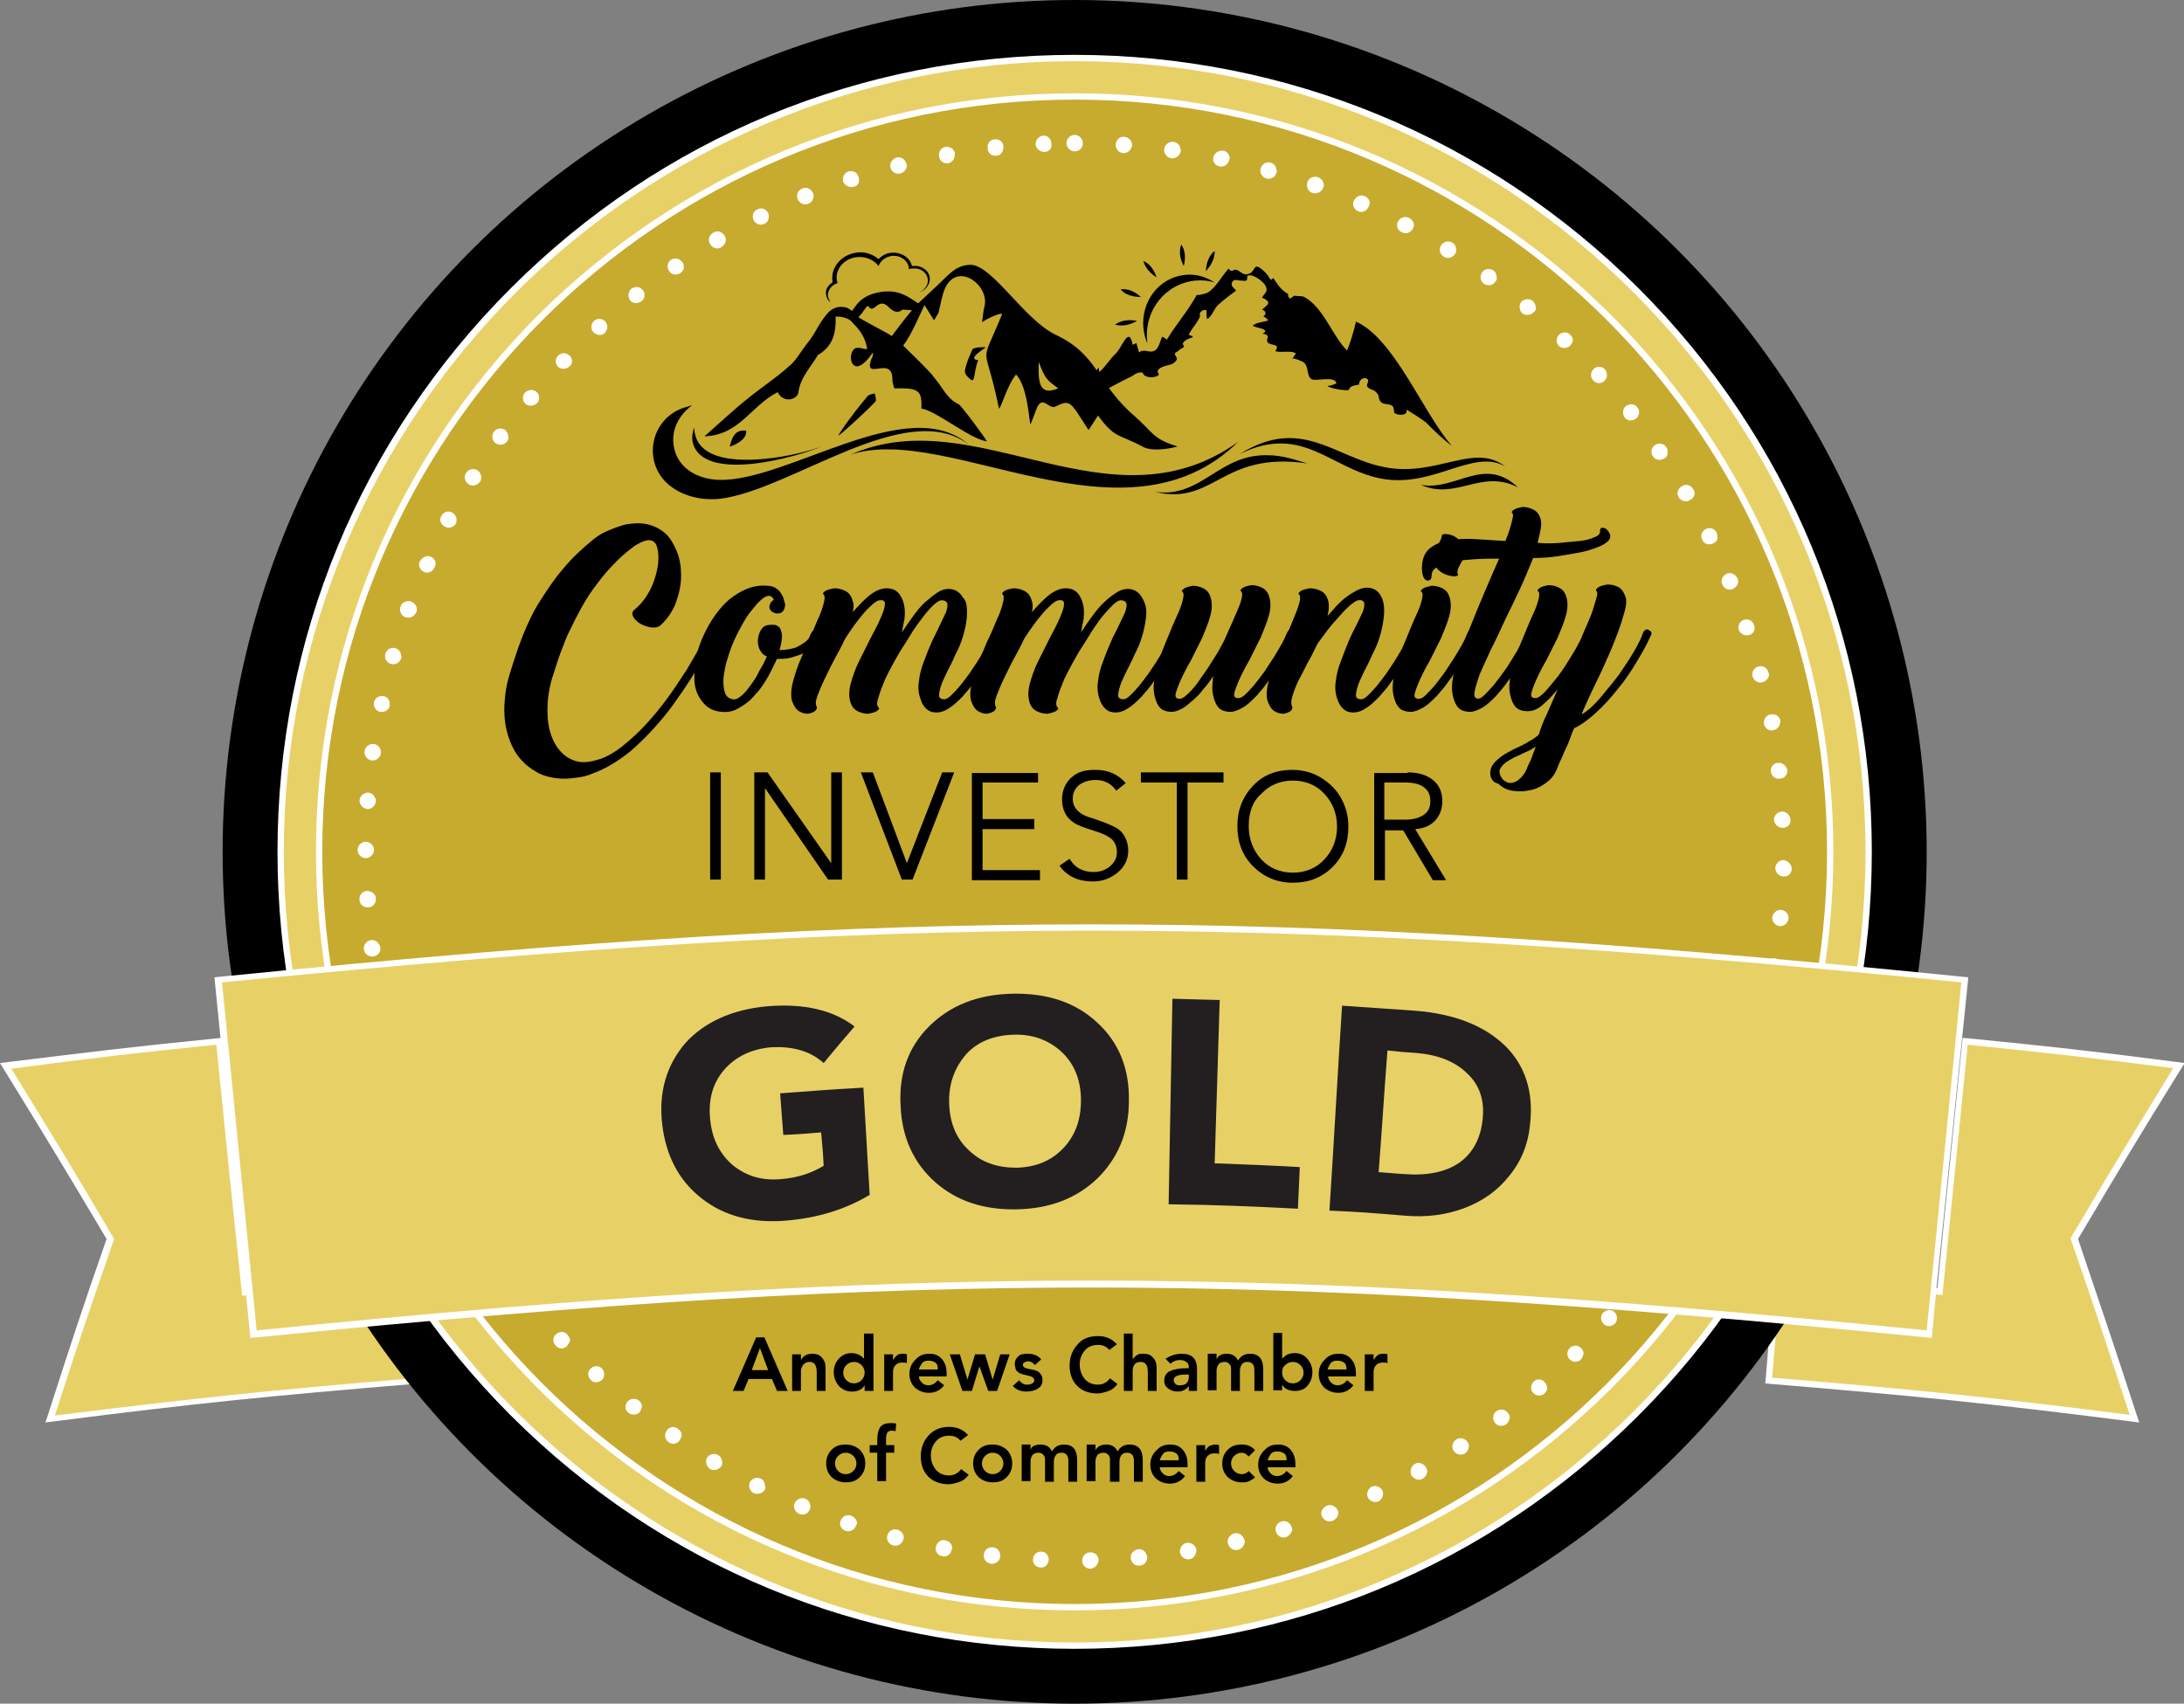 <?xml version="1.0" encoding="utf-8"?>
<!-- Generator: Adobe Illustrator 24.2.1, SVG Export Plug-In . SVG Version: 6.00 Build 0)  -->
<svg version="1.1" id="Layer_1" xmlns="http://www.w3.org/2000/svg" xmlns:xlink="http://www.w3.org/1999/xlink" x="0px" y="0px"
	 viewBox="0 0 346.3 270.2" style="enable-background:new 0 0 346.3 270.2;" xml:space="preserve">
<rect x="0" y="0" width="346.3" height="270.2" fill="#808080" stroke="none"/>
<style type="text/css">
	.st0{fill:#E7D167;}
	.st1{fill:#FFFFFF;}
	.st2{fill:#C6AB2E;}
	.st3{fill-rule:evenodd;clip-rule:evenodd;}
	.st4{fill:#231F20;}
</style>
<g>
	<g>
		<g>
			<path class="st0" d="M337.6,224.9c-22.7-2.9-33.9-4-56.7-5.9l-0.5,0l1.4-16.5l0.5,0c10.2,0.8,15.2,1.3,25.2,2.3l4.1-39.8l0.5,0.1
				c13.1,1.3,19.5,2.1,32.6,3.7l0.8,0.1l-0.4,0.7c-6.6,10.7-9.8,16-16.2,26.8c3.8,11.1,5.7,16.6,9.3,27.8l0.2,0.7L337.6,224.9z"/>
			<path class="st1" d="M312,165.7c13.1,1.3,19.6,2.1,32.6,3.7c-6.6,10.8-9.9,16.2-16.3,27c3.9,11.2,5.7,16.8,9.4,28
				c-22.6-2.9-34-4-56.7-5.9c0.5-6.2,0.8-9.3,1.3-15.5c10.3,0.8,15.4,1.3,25.7,2.4C309.6,189.5,310.4,181.6,312,165.7 M311.2,164.6
				l-0.1,1l-2.8,27.6l-1.1,11.1c-9.7-1-14.7-1.4-24.8-2.3l-1-0.1l-0.1,1l-0.7,8.2l-0.6,7.3l-0.1,1l1,0.1c22.8,1.9,33.9,3,56.7,5.9
				l1.6,0.2l-0.5-1.5c-3.6-11.1-5.5-16.6-9.2-27.6c6.3-10.6,9.5-16,16.1-26.6l0.8-1.3l-1.5-0.2c-13.1-1.7-19.5-2.4-32.6-3.7
				L311.2,164.6L311.2,164.6z"/>
		</g>
		<g>
			<path class="st0" d="M8.1,224.3c3.6-11.2,5.5-16.7,9.3-27.8c-6.4-10.8-9.6-16.1-16.2-26.8L0.8,169l0.8-0.1
				c13.1-1.7,19.5-2.4,32.6-3.7l0.5-0.1l4.1,39.8c10-1,15.1-1.5,25.2-2.3l0.5,0l1.4,16.5l-0.5,0c-22.8,1.9-34,3-56.7,5.9L7.9,225
				L8.1,224.3z"/>
			<path class="st1" d="M34.3,165.7c1.6,15.9,2.4,23.8,4.1,39.8c10.3-1,15.4-1.5,25.7-2.4c0.5,6.2,0.8,9.3,1.3,15.5
				c-22.7,1.9-34.1,3.1-56.7,5.9c3.6-11.2,5.5-16.8,9.4-28c-6.4-10.9-9.7-16.3-16.3-27C14.7,167.8,21.2,167,34.3,165.7 M35.2,164.6
				l-1,0.1c-13.1,1.3-19.5,2.1-32.6,3.7L0,168.6l0.8,1.3c6.6,10.7,9.8,16,16.1,26.6c-3.8,10.9-5.6,16.4-9.2,27.6l-0.5,1.5l1.6-0.2
				c22.7-2.9,33.9-4,56.7-5.9l1-0.1l-0.1-1L65.1,203l-0.1-1l-1,0.1c-10,0.8-15.1,1.3-24.8,2.3l-3.7-36.4l-0.2-2.3L35.2,164.6
				L35.2,164.6z"/>
		</g>
	</g>
	<circle cx="170.4" cy="135.1" r="135.1"/>
	<circle cx="170.4" cy="135.1" r="131.9"/>
	<g>
		
			<ellipse transform="matrix(0.707 -0.707 0.707 0.707 -45.627 160.06)" class="st0" cx="170.4" cy="135.1" rx="125.9" ry="125.9"/>
		<path class="st1" d="M170.4,9.7c69.2,0,125.4,56.1,125.4,125.4s-56.1,125.4-125.4,125.4C101.2,260.5,45,204.3,45,135.1
			S101.2,9.7,170.4,9.7 M170.4,8.7c-33.8,0-65.5,13.1-89.4,37c-23.9,23.9-37,55.6-37,89.4s13.1,65.5,37,89.4
			c23.9,23.9,55.6,37,89.4,37c33.8,0,65.5-13.1,89.4-37c23.9-23.9,37-55.6,37-89.4s-13.1-65.5-37-89.4
			C235.9,21.9,204.1,8.7,170.4,8.7L170.4,8.7z"/>
	</g>
	<g>
		
			<ellipse transform="matrix(0.707 -0.707 0.707 0.707 -45.627 160.06)" class="st2" cx="170.4" cy="135.1" rx="119.8" ry="119.8"/>
		<path class="st1" d="M170.4,15.8c65.9,0,119.3,53.4,119.3,119.3s-53.4,119.3-119.3,119.3c-65.9,0-119.3-53.4-119.3-119.3
			S104.5,15.8,170.4,15.8 M170.4,14.8c-32.1,0-62.3,12.5-85.1,35.2C62.6,72.8,50.1,103,50.1,135.1s12.5,62.3,35.2,85.1
			c22.7,22.7,52.9,35.2,85.1,35.2c32.1,0,62.3-12.5,85.1-35.2c22.7-22.7,35.2-52.9,35.2-85.1S278.2,72.8,255.5,50
			C232.7,27.3,202.5,14.8,170.4,14.8L170.4,14.8z"/>
	</g>
	<g>
		<path class="st1" d="M284.1,137.8c0,0.7-0.6,1.3-1.3,1.2l0,0c-0.7,0-1.3-0.6-1.3-1.3l0,0c0-0.7,0.6-1.3,1.3-1.3l0,0
			C283.5,136.5,284.1,137.1,284.1,137.8L284.1,137.8C284.1,137.8,284.1,137.8,284.1,137.8z M282.7,131.3c-0.7,0-1.3-0.5-1.4-1.2l0,0
			c-0.1-0.7,0.5-1.3,1.2-1.4l0,0c0.7,0,1.3,0.5,1.4,1.2l0,0c0,0,0,0,0,0.1l0,0C284,130.7,283.4,131.3,282.7,131.3z M283.6,145.7
			c-0.1,0.7-0.7,1.2-1.4,1.2l0,0c-0.7-0.1-1.2-0.7-1.2-1.4l0,0c0.1-0.7,0.7-1.2,1.4-1.2l0,0c0.7,0.1,1.2,0.6,1.2,1.3l0,0
			C283.6,145.6,283.6,145.7,283.6,145.7z M282.2,123.5c-0.7,0.1-1.3-0.4-1.4-1.1l0,0c-0.1-0.7,0.4-1.4,1.1-1.4l0,0
			c0.7-0.1,1.3,0.4,1.5,1.1l0,0c0,0,0,0,0,0l0,0c0,0.1,0,0.1,0,0.2l0,0C283.4,122.9,282.9,123.5,282.2,123.5z M282.6,153.5
			c-0.1,0.7-0.8,1.2-1.5,1.1l0,0c-0.7-0.1-1.2-0.8-1.1-1.5l0,0c0.1-0.7,0.8-1.2,1.5-1.1l0,0c0.6,0.1,1.1,0.6,1.1,1.3l0,0
			C282.6,153.4,282.6,153.5,282.6,153.5z M281.2,115.8c-0.7,0.2-1.4-0.3-1.5-1h0c-0.1-0.7,0.3-1.4,1.1-1.5l0,0
			c0.7-0.1,1.4,0.3,1.5,1l0,0l0,0l0,0c0,0.1,0,0.2,0,0.2l0,0C282.2,115.2,281.8,115.7,281.2,115.8z M281.1,161.2L281.1,161.2
			L281.1,161.2c-0.2,0.7-0.9,1.1-1.6,1l0,0c-0.7-0.2-1.1-0.9-1-1.6l0,0c0.2-0.7,0.9-1.1,1.6-1l0,0c0.6,0.1,1,0.7,1,1.2l0,0
			C281.1,161,281.1,161.1,281.1,161.2z M279.5,108.2c-0.7,0.2-1.4-0.2-1.6-0.9l0,0c-0.2-0.7,0.2-1.4,0.9-1.6l0,0
			c0.7-0.2,1.4,0.2,1.6,0.9l0,0l0,0l0,0c0,0.1,0.1,0.2,0.1,0.3l0,0C280.5,107.5,280.1,108,279.5,108.2z M279,168.8
			c-0.2,0.7-0.9,1.1-1.6,0.9l0,0c-0.7-0.2-1.1-0.9-0.9-1.6l0,0c0.2-0.7,0.9-1.1,1.6-0.9l0,0c0.5,0.2,0.9,0.7,0.9,1.2l0,0
			C279.1,168.6,279.1,168.7,279,168.8z M277.4,100.7c-0.7,0.2-1.4-0.1-1.7-0.8l0,0c-0.2-0.7,0.2-1.4,0.8-1.6l0,0
			c0.7-0.2,1.4,0.1,1.6,0.8l0,0l0,0l0,0c0.1,0.1,0.1,0.3,0.1,0.4l0,0C278.3,100,278,100.5,277.4,100.7z M276.4,176.3
			c-0.3,0.7-1,1-1.7,0.8l0,0c-0.7-0.3-1-1-0.7-1.7l0,0c0.3-0.7,1-1,1.7-0.7l0,0c0.5,0.2,0.8,0.7,0.8,1.2l0,0
			C276.5,176,276.5,176.1,276.4,176.3z M274.8,93.4c-0.7,0.3-1.4,0-1.7-0.7l0,0c-0.3-0.6,0-1.4,0.7-1.7l0,0c0.6-0.3,1.4,0.1,1.7,0.7
			l0,0l0,0l0,0c0.1,0.2,0.1,0.3,0.1,0.5l0,0C275.6,92.7,275.3,93.1,274.8,93.4z M273.3,183.5c-0.3,0.7-1.1,0.9-1.7,0.6l0,0
			c-0.6-0.3-0.9-1.1-0.6-1.7l0,0c0.3-0.6,1.1-0.9,1.7-0.6l0,0c0.5,0.2,0.8,0.7,0.8,1.2l0,0C273.4,183.2,273.4,183.4,273.3,183.5z
			 M271.6,86.2c-0.6,0.3-1.4,0.1-1.7-0.6l0,0c-0.3-0.6-0.1-1.4,0.6-1.7l0,0c0.6-0.3,1.4-0.1,1.7,0.6l0,0c0.1,0.2,0.1,0.4,0.1,0.6
			l0,0C272.4,85.6,272.1,86,271.6,86.2z M269.7,190.6c-0.4,0.6-1.1,0.9-1.8,0.5l0,0c-0.6-0.3-0.9-1.1-0.5-1.8l0,0
			c0.3-0.6,1.1-0.8,1.8-0.5l0,0c0.4,0.2,0.6,0.7,0.6,1.1l0,0C269.8,190.1,269.8,190.4,269.7,190.6z M268,79.3
			c-0.6,0.4-1.4,0.2-1.8-0.4v0c-0.4-0.6-0.2-1.4,0.5-1.8l0,0c0.6-0.4,1.4-0.2,1.8,0.5l0,0l0,0l0,0c0.1,0.2,0.2,0.4,0.2,0.6l0,0
			C268.7,78.7,268.4,79.1,268,79.3z M265.6,197.3c-0.4,0.6-1.2,0.8-1.8,0.4l0,0c-0.6-0.4-0.8-1.2-0.4-1.8l0,0
			c0.4-0.6,1.2-0.8,1.8-0.4l0,0c0.4,0.3,0.6,0.7,0.6,1.1l0,0C265.8,196.8,265.7,197.1,265.6,197.3z M263.9,72.7
			c-0.6,0.4-1.4,0.3-1.8-0.3v0c-0.4-0.6-0.3-1.4,0.3-1.8l0,0c0.6-0.4,1.4-0.3,1.8,0.3l0,0c0.2,0.2,0.2,0.5,0.2,0.7l0,0
			C264.5,72.1,264.3,72.5,263.9,72.7z M261,203.8L261,203.8L261,203.8c-0.4,0.6-1.2,0.7-1.8,0.2l0,0c-0.6-0.4-0.7-1.2-0.3-1.8l0,0
			c0.4-0.6,1.2-0.7,1.8-0.2l0,0c0.3,0.3,0.5,0.6,0.5,1l0,0C261.3,203.2,261.2,203.5,261,203.8z M259.4,66.4
			c-0.5,0.4-1.4,0.4-1.8-0.2l0,0c-0.4-0.6-0.3-1.4,0.2-1.8l0,0c0.6-0.4,1.4-0.4,1.8,0.2l0,0l0,0l0,0c0.2,0.2,0.3,0.5,0.3,0.8l0,0
			C259.9,65.8,259.7,66.2,259.4,66.4z M256.1,209.9L256.1,209.9L256.1,209.9c-0.5,0.5-1.3,0.6-1.8,0.1l0,0c-0.5-0.5-0.6-1.3-0.1-1.8
			l0,0c0.5-0.5,1.3-0.6,1.8-0.1l0,0c0.3,0.3,0.4,0.6,0.4,1l0,0C256.4,209.3,256.3,209.6,256.1,209.9z M254.4,60.4
			c-0.5,0.5-1.3,0.5-1.8-0.1l0,0c-0.5-0.5-0.4-1.3,0.1-1.8l0,0c0.5-0.5,1.4-0.4,1.8,0.1l0,0l0,0l0,0c0.2,0.2,0.3,0.6,0.3,0.9l0,0
			C254.8,59.8,254.7,60.1,254.4,60.4z M250.7,215.6L250.7,215.6L250.7,215.6c-0.5,0.5-1.3,0.5-1.8,0l0,0c-0.5-0.5-0.5-1.3,0-1.8l0,0
			c0.5-0.5,1.3-0.5,1.8,0l0,0c0.3,0.3,0.4,0.6,0.4,0.9l0,0C251,215,250.9,215.4,250.7,215.6z M249,54.8c-0.5,0.5-1.3,0.5-1.8,0.1
			l0,0c-0.5-0.5-0.5-1.3,0-1.8l0,0c0.5-0.5,1.3-0.5,1.8,0l0,0c0.3,0.3,0.4,0.6,0.4,0.9l0,0C249.4,54.2,249.2,54.5,249,54.8z
			 M244.9,221c-0.5,0.5-1.4,0.4-1.8-0.1l0,0c-0.5-0.5-0.4-1.3,0.1-1.8l0,0c0.5-0.5,1.4-0.4,1.8,0.2l0,0c0.2,0.2,0.3,0.5,0.3,0.8l0,0
			C245.4,220.4,245.2,220.7,244.9,221z M243.2,49.5c-0.4,0.5-1.3,0.6-1.8,0.2v0c-0.5-0.4-0.6-1.3-0.2-1.8l0,0
			c0.4-0.5,1.3-0.6,1.8-0.2l0,0l0,0l0,0c0.3,0.3,0.5,0.6,0.5,1l0,0C243.6,49,243.5,49.3,243.2,49.5z M238.8,225.9
			c-0.6,0.4-1.4,0.3-1.8-0.3l0,0c-0.4-0.6-0.3-1.4,0.3-1.8l0,0c0.6-0.4,1.4-0.3,1.8,0.3l0,0c0.2,0.2,0.3,0.5,0.3,0.8l0,0
			C239.3,225.3,239.1,225.7,238.8,225.9z M237.1,44.7c-0.4,0.6-1.2,0.7-1.8,0.3l0,0c-0.6-0.4-0.7-1.2-0.3-1.8l0,0
			c0.4-0.6,1.2-0.7,1.8-0.3l0,0c0.4,0.3,0.5,0.6,0.5,1l0,0C237.4,44.2,237.3,44.5,237.1,44.7z M232.3,230.5
			c-0.6,0.4-1.4,0.2-1.8-0.4l0,0c-0.4-0.6-0.2-1.4,0.4-1.8l0,0c0.6-0.4,1.4-0.2,1.8,0.4l0,0c0.2,0.2,0.2,0.5,0.2,0.7l0,0
			C232.9,229.8,232.7,230.2,232.3,230.5z M230.7,40.3c-0.4,0.6-1.2,0.8-1.8,0.4l0,0c-0.6-0.4-0.8-1.2-0.4-1.8l0,0
			c0.4-0.6,1.2-0.8,1.8-0.4l0,0l0,0l0,0c0.4,0.2,0.6,0.7,0.6,1.1l0,0C230.9,39.8,230.9,40.1,230.7,40.3z M225.6,234.5L225.6,234.5
			L225.6,234.5c-0.6,0.4-1.4,0.1-1.8-0.5l0,0c-0.3-0.6-0.1-1.4,0.5-1.8h0c0.6-0.4,1.4-0.1,1.8,0.5l0,0c0.1,0.2,0.2,0.4,0.2,0.6l0,0
			C226.3,233.8,226,234.3,225.6,234.5z M224,36.3c-0.3,0.6-1.1,0.9-1.8,0.5l0,0c-0.6-0.3-0.9-1.1-0.5-1.7l0,0
			c0.3-0.6,1.1-0.9,1.8-0.5l0,0c0.4,0.2,0.7,0.7,0.7,1.1l0,0C224.2,35.9,224.1,36.1,224,36.3z M218.6,238.1L218.6,238.1L218.6,238.1
			c-0.6,0.3-1.4,0-1.7-0.6l0,0c-0.3-0.6,0-1.4,0.6-1.7l0,0c0.6-0.3,1.4,0,1.7,0.6l0,0c0.1,0.2,0.1,0.4,0.1,0.5l0,0
			C219.3,237.4,219,237.9,218.6,238.1z M217,32.8c-0.3,0.7-1.1,1-1.7,0.7l0,0c-0.6-0.3-1-1.1-0.6-1.7l0,0c0.3-0.6,1-1,1.7-0.7l0,0
			c0.5,0.2,0.8,0.7,0.8,1.2l0,0C217.1,32.5,217.1,32.7,217,32.8z M211.3,241.2L211.3,241.2L211.3,241.2c-0.7,0.3-1.4-0.1-1.7-0.7
			l0,0c-0.3-0.7,0.1-1.4,0.8-1.7l0,0c0.6-0.3,1.4,0.1,1.7,0.7l0,0c0.1,0.2,0.1,0.3,0.1,0.5l0,0C212.2,240.5,211.8,241,211.3,241.2z
			 M209.8,29.8c-0.3,0.7-1,1-1.7,0.8l0,0c-0.7-0.2-1-1-0.8-1.7l0,0c0.2-0.7,1-1,1.7-0.8l0,0c0.5,0.2,0.9,0.7,0.9,1.2l0,0
			C209.9,29.5,209.9,29.7,209.8,29.8z M203.9,243.8c-0.7,0.2-1.4-0.2-1.6-0.9l0,0c-0.2-0.7,0.2-1.4,0.9-1.6h0
			c0.7-0.2,1.4,0.2,1.6,0.9l0,0c0.1,0.1,0.1,0.3,0.1,0.4l0,0C204.8,243.1,204.4,243.6,203.9,243.8z M202.4,27.4
			c-0.2,0.7-0.9,1.1-1.6,0.9l0,0c-0.7-0.2-1.1-0.9-0.9-1.6l0,0c0.2-0.7,0.9-1.1,1.6-0.9l0,0c0.6,0.2,0.9,0.7,0.9,1.2l0,0
			C202.5,27.1,202.5,27.2,202.4,27.4z M196.3,245.8L196.3,245.8L196.3,245.8c-0.7,0.2-1.4-0.3-1.6-1l0,0c-0.2-0.7,0.3-1.4,1-1.6l0,0
			c0.7-0.2,1.4,0.3,1.6,1l0,0c0,0.1,0.1,0.2,0.1,0.3l0,0C197.3,245.1,196.9,245.7,196.3,245.8z M194.9,25.4c-0.2,0.7-0.8,1.1-1.5,1
			l0,0c-0.7-0.1-1.2-0.8-1-1.5l0,0c0.2-0.7,0.9-1.1,1.6-1l0,0c0,0,0,0,0,0l0,0c0.6,0.1,1,0.7,1,1.3l0,0
			C194.9,25.2,194.9,25.3,194.9,25.4z M188.6,247.3c-0.7,0.1-1.4-0.4-1.5-1.1l0,0c-0.1-0.7,0.4-1.4,1.1-1.5l0,0
			c0.7-0.1,1.4,0.4,1.5,1.1l0,0c0,0.1,0,0.1,0,0.2l0,0C189.6,246.7,189.2,247.2,188.6,247.3z M187.2,24c-0.1,0.7-0.8,1.2-1.5,1.1
			l0,0c-0.7-0.1-1.2-0.8-1.1-1.5l0,0c0.1-0.7,0.8-1.2,1.5-1.1l0,0c0.6,0.1,1.1,0.6,1.1,1.3l0,0C187.3,23.9,187.3,23.9,187.2,24z
			 M180.7,248.3c-0.7,0.1-1.3-0.4-1.4-1.2l0,0c-0.1-0.7,0.5-1.3,1.2-1.4l0,0c0.7-0.1,1.3,0.5,1.4,1.2l0,0c0,0.1,0,0.1,0,0.1l0,0
			C181.9,247.7,181.4,248.3,180.7,248.3z M179.5,23.1c-0.1,0.7-0.7,1.2-1.4,1.2l0,0c-0.7-0.1-1.2-0.6-1.2-1.4l0,0
			c0.1-0.7,0.6-1.3,1.4-1.2l0,0c0.7,0.1,1.2,0.6,1.2,1.3l0,0C179.5,23,179.5,23.1,179.5,23.1z M172.9,248.8c-0.7,0-1.3-0.5-1.3-1.3
			l0,0c0-0.7,0.5-1.3,1.3-1.3l0,0c0.7,0,1.3,0.5,1.3,1.3l0,0c0,0,0,0,0,0l0,0C174.1,248.2,173.6,248.7,172.9,248.8z M170.4,24
			c-0.7,0-1.3-0.6-1.3-1.3l0,0c0-0.7,0.6-1.3,1.3-1.3l0,0l0,0l0,0c0.7,0,1.3,0.6,1.3,1.3l0,0C171.7,23.5,171.1,24,170.4,24z
			 M165.6,24.1c-0.7,0-1.3-0.5-1.4-1.2l0,0c0-0.7,0.5-1.3,1.2-1.4l0,0c0.7,0,1.3,0.5,1.3,1.2l0,0c0,0,0,0,0,0.1l0,0
			C166.9,23.5,166.3,24.1,165.6,24.1z M166.3,247.4c-0.1,0.7-0.6,1.3-1.3,1.2l0,0l0,0l0,0c-0.7,0-1.3-0.6-1.2-1.3l0,0
			c0-0.7,0.6-1.3,1.4-1.2l0,0C165.8,246.1,166.3,246.7,166.3,247.4L166.3,247.4C166.3,247.4,166.3,247.4,166.3,247.4z M158,24.7
			L158,24.7c-0.7,0.1-1.4-0.4-1.4-1.2l0,0c-0.1-0.7,0.4-1.4,1.1-1.4l0,0c0.7-0.1,1.4,0.4,1.4,1.1l0,0c0,0.1,0,0.1,0,0.2l0,0
			C159.1,24.1,158.6,24.7,158,24.7z M158.6,246.9c-0.1,0.7-0.7,1.2-1.5,1.1l0,0c0,0,0,0,0,0l0,0c-0.7-0.1-1.2-0.7-1.1-1.5l0,0
			c0.1-0.7,0.7-1.2,1.5-1.1l0,0c0.6,0.1,1.1,0.6,1.1,1.3l0,0C158.6,246.8,158.6,246.8,158.6,246.9z M150.4,25.9L150.4,25.9
			c-0.7,0.1-1.4-0.3-1.5-1.1l0,0c-0.1-0.7,0.3-1.4,1-1.5l0,0c0.7-0.1,1.4,0.3,1.5,1l0,0c0,0.1,0,0.2,0,0.2l0,0
			C151.4,25.2,151,25.7,150.4,25.9z M150.9,245.8c-0.1,0.7-0.8,1.2-1.5,1l0,0c-0.7-0.1-1.2-0.8-1-1.5l0,0c0.2-0.7,0.8-1.2,1.5-1l0,0
			c0.6,0.1,1.1,0.6,1.1,1.3l0,0C150.9,245.6,150.9,245.7,150.9,245.8z M142.8,27.5L142.8,27.5c-0.7,0.2-1.4-0.2-1.6-0.9l0,0
			c-0.2-0.7,0.3-1.4,0.9-1.6l0,0l0,0l0,0c0.7-0.2,1.4,0.2,1.6,0.9l0,0c0,0.1,0.1,0.2,0.1,0.3l0,0C143.8,26.8,143.4,27.3,142.8,27.5z
			 M143.2,244.2c-0.2,0.7-0.9,1.1-1.6,0.9l0,0c0,0,0,0,0,0l0,0c-0.7-0.2-1.1-0.9-0.9-1.6l0,0c0.2-0.7,0.9-1.1,1.6-0.9l0,0
			c0.6,0.2,1,0.7,1,1.2l0,0C143.3,244,143.3,244.1,143.2,244.2z M135.4,29.6c-0.7,0.2-1.4-0.1-1.7-0.8l0,0c-0.2-0.7,0.2-1.4,0.8-1.6
			l0,0c0.7-0.2,1.4,0.1,1.6,0.8l0,0c0.1,0.1,0.1,0.3,0.1,0.4l0,0C136.3,29,136,29.5,135.4,29.6z M135.7,242c-0.2,0.7-1,1-1.6,0.8
			l0,0l0,0l0,0c-0.7-0.2-1.1-1-0.8-1.6l0,0c0.2-0.7,1-1.1,1.7-0.8l0,0c0.5,0.2,0.9,0.7,0.9,1.2l0,0
			C135.8,241.8,135.8,241.9,135.7,242z M128.2,32.3c-0.7,0.3-1.4,0-1.7-0.7l0,0c-0.3-0.7,0-1.4,0.7-1.7l0,0l0,0l0,0
			c0.6-0.3,1.4,0,1.7,0.7l0,0c0.1,0.2,0.1,0.3,0.1,0.5l0,0C129,31.6,128.7,32.1,128.2,32.3z M128.4,239.4c-0.3,0.7-1,1-1.7,0.7l0,0
			c-0.6-0.3-1-1-0.7-1.7l0,0c0.3-0.6,1-1,1.7-0.7v0c0.5,0.2,0.8,0.7,0.8,1.2l0,0C128.5,239,128.5,239.2,128.4,239.4z M121.2,35.5
			c-0.6,0.3-1.4,0.1-1.7-0.6l0,0c-0.3-0.6-0.1-1.4,0.6-1.7l0,0c0.6-0.3,1.4-0.1,1.7,0.6l0,0c0.1,0.2,0.1,0.4,0.1,0.6l0,0
			C121.9,34.8,121.7,35.3,121.2,35.5z M121.3,236.2c-0.3,0.6-1.1,0.9-1.8,0.6l0,0l0,0l0,0c-0.6-0.3-0.9-1.1-0.6-1.7l0,0
			c0.3-0.6,1.1-0.9,1.7-0.6l0,0c0.5,0.2,0.7,0.7,0.7,1.2l0,0C121.4,235.8,121.4,236,121.3,236.2z M114.4,39.2
			c-0.6,0.4-1.4,0.2-1.8-0.5l0,0c-0.4-0.6-0.2-1.4,0.5-1.8l0,0c0.6-0.4,1.4-0.2,1.8,0.5l0,0c0.1,0.2,0.2,0.4,0.2,0.6l0,0
			C115.1,38.5,114.8,38.9,114.4,39.2z M114.4,232.5c-0.4,0.6-1.2,0.8-1.8,0.5l0,0l0,0l0,0c-0.6-0.4-0.8-1.2-0.5-1.8l0,0
			c0.4-0.6,1.2-0.8,1.8-0.4l0,0c0.4,0.2,0.6,0.7,0.6,1.1l0,0C114.6,232.1,114.5,232.3,114.4,232.5z M107.9,43.3
			c-0.6,0.4-1.4,0.3-1.8-0.3l0,0c-0.4-0.6-0.3-1.4,0.3-1.8l0,0c0.6-0.4,1.4-0.2,1.8,0.4l0,0c0.2,0.2,0.2,0.5,0.2,0.7l0,0
			C108.5,42.6,108.3,43,107.9,43.3z M107.8,228.4c-0.4,0.6-1.2,0.8-1.8,0.3l0,0l0,0l0,0c-0.6-0.4-0.7-1.2-0.3-1.8l0,0
			c0.4-0.6,1.2-0.8,1.8-0.3l0,0c0.4,0.3,0.6,0.6,0.6,1.1l0,0C108,227.9,107.9,228.2,107.8,228.4z M101.7,47.8
			c-0.6,0.4-1.4,0.4-1.8-0.2l0,0c-0.4-0.6-0.3-1.4,0.2-1.8l0,0c0.6-0.4,1.4-0.4,1.8,0.2l0,0c0.2,0.2,0.3,0.5,0.3,0.8l0,0
			C102.2,47.2,102.1,47.5,101.7,47.8z M101.5,223.9c-0.4,0.5-1.3,0.6-1.8,0.2l0,0c-0.6-0.4-0.7-1.2-0.2-1.8l0,0
			c0.4-0.5,1.2-0.6,1.8-0.2l0,0c0.3,0.3,0.5,0.6,0.5,1l0,0C101.7,223.3,101.6,223.6,101.5,223.9z M95.9,52.8L95.9,52.8
			c-0.5,0.5-1.3,0.4-1.8-0.1l0,0c-0.5-0.5-0.4-1.4,0.1-1.8l0,0c0,0,0,0,0,0l0,0c0.5-0.5,1.3-0.4,1.8,0.1l0,0
			c0.2,0.3,0.3,0.6,0.3,0.9l0,0C96.3,52.2,96.1,52.5,95.9,52.8z M95.5,218.8c-0.5,0.5-1.3,0.6-1.8,0.1l0,0c-0.5-0.5-0.6-1.3-0.1-1.8
			l0,0c0.5-0.5,1.3-0.6,1.8-0.1l0,0c0.3,0.3,0.4,0.6,0.4,1l0,0C95.8,218.3,95.7,218.6,95.5,218.8z M90.3,58.1
			c-0.5,0.5-1.3,0.5-1.8,0.1l0,0c-0.5-0.5-0.5-1.3,0-1.8l0,0c0.5-0.5,1.3-0.5,1.8,0l0,0c0.3,0.2,0.4,0.6,0.4,0.9l0,0
			C90.7,57.6,90.6,57.9,90.3,58.1z M89.9,213.5c-0.5,0.5-1.3,0.5-1.8-0.1l0,0c-0.5-0.5-0.5-1.4,0.1-1.8l0,0c0.5-0.5,1.3-0.5,1.8,0.1
			l0,0c0.2,0.3,0.4,0.6,0.4,0.9l0,0C90.3,212.9,90.1,213.2,89.9,213.5z M85.2,63.9c-0.5,0.5-1.3,0.6-1.8,0.2l0,0
			c-0.6-0.4-0.6-1.3-0.2-1.8l0,0l0,0l0,0c0.5-0.5,1.3-0.6,1.8-0.2l0,0c0.3,0.2,0.5,0.6,0.5,1l0,0C85.5,63.3,85.4,63.7,85.2,63.9z
			 M84.6,207.7c-0.6,0.4-1.4,0.4-1.8-0.2l0,0l0,0l0,0c-0.4-0.5-0.4-1.4,0.2-1.8l0,0c0.5-0.5,1.4-0.4,1.8,0.2l0,0
			c0.2,0.3,0.3,0.5,0.3,0.8l0,0C85.1,207.1,84.9,207.4,84.6,207.7z M80.4,70c-0.4,0.6-1.2,0.7-1.8,0.3l0,0c-0.6-0.4-0.7-1.2-0.3-1.8
			l0,0l0,0l0,0c0.4-0.6,1.2-0.7,1.8-0.3l0,0c0.3,0.3,0.5,0.6,0.5,1.1l0,0C80.7,69.5,80.6,69.7,80.4,70z M79.8,201.6
			c-0.6,0.4-1.4,0.3-1.8-0.3l0,0c-0.4-0.6-0.3-1.4,0.3-1.8l0,0c0.6-0.4,1.4-0.3,1.8,0.3l0,0c0.2,0.2,0.3,0.5,0.3,0.8l0,0
			C80.3,200.9,80.2,201.3,79.8,201.6z M76.1,76.4L76.1,76.4c-0.4,0.6-1.2,0.8-1.8,0.4l0,0c-0.6-0.4-0.8-1.2-0.4-1.8l0,0
			c0.4-0.6,1.2-0.8,1.8-0.4l0,0c0.4,0.2,0.6,0.7,0.6,1.1l0,0C76.3,75.9,76.3,76.2,76.1,76.4z M75.4,195.2c-0.6,0.4-1.4,0.2-1.8-0.4
			l0,0c-0.4-0.6-0.2-1.4,0.4-1.8l0,0c0.6-0.4,1.4-0.2,1.8,0.4l0,0c0.1,0.2,0.2,0.4,0.2,0.7l0,0C76,194.5,75.8,194.9,75.4,195.2z
			 M72.3,83L72.3,83c-0.3,0.6-1.1,0.9-1.8,0.5l0,0c-0.6-0.3-0.9-1.1-0.5-1.7l0,0l0,0l0,0c0.3-0.6,1.1-0.9,1.7-0.5l0,0
			c0.4,0.2,0.7,0.7,0.7,1.1l0,0C72.4,82.6,72.4,82.8,72.3,83z M71.5,188.4c-0.6,0.3-1.4,0.1-1.7-0.5l0,0c-0.3-0.6-0.1-1.4,0.5-1.7
			l0,0c0.6-0.3,1.4-0.1,1.8,0.5l0,0c0.1,0.2,0.1,0.4,0.1,0.6l0,0C72.2,187.7,71.9,188.2,71.5,188.4z M68.9,90L68.9,90
			c-0.3,0.7-1.1,1-1.7,0.7l0,0c-0.6-0.3-1-1.1-0.6-1.7l0,0c0,0,0,0,0,0l0,0c0.3-0.6,1.1-1,1.7-0.7l0,0c0.5,0.2,0.8,0.7,0.8,1.2l0,0
			C69,89.6,69,89.8,68.9,90z M68,181.5c-0.6,0.3-1.4,0-1.7-0.7l0,0c-0.3-0.6,0-1.4,0.6-1.7l0,0c0.7-0.3,1.4,0,1.7,0.7l0,0
			c0.1,0.2,0.1,0.3,0.1,0.5l0,0C68.8,180.8,68.5,181.2,68,181.5z M66,97.1L66,97.1c-0.3,0.7-1,1-1.7,0.8l0,0c-0.7-0.2-1-1-0.8-1.7
			l0,0l0,0l0,0c0.2-0.7,1-1,1.7-0.8l0,0c0.5,0.2,0.9,0.7,0.9,1.2l0,0C66.1,96.8,66.1,97,66,97.1z M65,174.3
			c-0.7,0.2-1.4-0.1-1.6-0.8l0,0c-0.3-0.7,0.1-1.4,0.8-1.7l0,0c0.7-0.2,1.4,0.1,1.7,0.8l0,0c0.1,0.2,0.1,0.3,0.1,0.4l0,0
			C65.9,173.6,65.6,174.1,65,174.3z M63.6,104.4c-0.2,0.7-0.9,1.1-1.6,0.9l0,0c-0.7-0.2-1.1-0.9-0.9-1.6l0,0
			c0.2-0.7,0.9-1.1,1.6-0.9l0,0c0.6,0.2,0.9,0.7,0.9,1.2l0,0C63.7,104.2,63.7,104.3,63.6,104.4z M62.6,166.9
			c-0.7,0.2-1.4-0.2-1.6-0.9l0,0c-0.2-0.7,0.2-1.4,0.9-1.6l0,0c0.7-0.2,1.4,0.2,1.6,0.9l0,0c0.1,0.1,0.1,0.2,0.1,0.3l0,0
			C63.5,166.2,63.2,166.7,62.6,166.9z M61.8,111.9c-0.1,0.7-0.8,1.1-1.5,1l0,0c-0.7-0.1-1.1-0.8-1-1.5l0,0l0,0l0,0
			c0.1-0.7,0.8-1.1,1.5-1l0,0c0.6,0.1,1,0.6,1,1.2l0,0C61.8,111.7,61.8,111.8,61.8,111.9z M60.6,159.3c-0.7,0.2-1.4-0.3-1.5-1l0,0
			c-0.1-0.7,0.3-1.4,1-1.5l0,0c0.7-0.2,1.4,0.3,1.5,1l0,0c0,0.1,0,0.2,0,0.3l0,0C61.7,158.6,61.3,159.2,60.6,159.3z M60.4,119.5
			c-0.1,0.7-0.8,1.2-1.5,1.1l0,0c-0.7-0.1-1.2-0.8-1.1-1.5l0,0c0.1-0.7,0.8-1.2,1.5-1.1l0,0c0.6,0.1,1.1,0.6,1.1,1.3l0,0
			C60.4,119.4,60.4,119.4,60.4,119.5z M59.2,151.7c-0.7,0.1-1.4-0.4-1.5-1.1l0,0l0,0l0,0c-0.1-0.7,0.4-1.4,1.1-1.5l0,0
			c0.7-0.1,1.3,0.4,1.5,1.1l0,0c0,0.1,0,0.1,0,0.2l0,0C60.4,151,59.9,151.6,59.2,151.7z M59.6,127.1L59.6,127.1
			c-0.1,0.7-0.7,1.3-1.4,1.2l0,0c-0.7-0.1-1.2-0.7-1.2-1.4l0,0l0,0l0,0c0.1-0.7,0.7-1.2,1.4-1.2l0,0
			C59.1,125.8,59.6,126.4,59.6,127.1L59.6,127.1C59.6,127.1,59.6,127.1,59.6,127.1z M58.4,143.9c-0.7,0.1-1.4-0.5-1.4-1.2l0,0
			c-0.1-0.7,0.5-1.4,1.2-1.4l0,0c0.7,0,1.4,0.5,1.4,1.2l0,0c0,0,0,0.1,0,0.1l0,0C59.6,143.3,59.1,143.9,58.4,143.9z M58,136.1
			c-0.7,0-1.3-0.6-1.3-1.3l0,0l0,0l0,0c0-0.7,0.6-1.3,1.3-1.3l0,0c0.7,0,1.3,0.6,1.3,1.3l0,0C59.3,135.5,58.7,136.1,58,136.1z"/>
	</g>
	<g>
		<path class="st0" d="M34.6,155.4l0.5,0c58.7-5.9,98.6-8.3,138-8.3c39.3,0,79.3,2.4,137.9,8.2l0.5,0l-5.6,56.2l-0.5,0
			c-56.3-5.6-94.6-7.9-132.3-7.9c-37.8,0-76.1,2.3-132.4,7.9l-0.5,0L34.6,155.4z"/>
		<g>
			<path class="st1" d="M173.1,147.6c41.4,0,82.9,2.7,137.9,8.2c-2.2,22.1-3.3,33.1-5.5,55.2c-52.8-5.3-92.6-7.9-132.4-7.9
				c-39.8,0-79.6,2.6-132.4,7.9c-2.2-22.1-3.3-33.1-5.5-55.2C90.2,150.4,131.7,147.6,173.1,147.6 M173.1,146.6v1V146.6
				c-39.4,0-79.4,2.4-138.1,8.3l-1,0.1l0.1,1l4.8,48.1l0.7,7.1l0.1,1l1-0.1c56.3-5.6,94.6-7.9,132.3-7.9c37.7,0,76,2.3,132.3,7.9
				l1,0.1l0.1-1l0.7-7.4L312,156l0.1-1l-1-0.1C252.5,149,212.5,146.6,173.1,146.6L173.1,146.6z"/>
		</g>
	</g>
	<g>
		<path d="M112.7,100.6c0.2,0.1,0.3,0.2,0.4,0.4c0.1,0.2,0,0.4-0.1,0.6c-0.5,1-1,1.9-1.6,2.9c-0.6,1-1.1,2-1.7,2.9
			c-0.6,0.9-1.2,1.9-1.8,2.7c-0.6,0.9-1.2,1.7-1.7,2.4c-2.1,2.7-4.2,4.9-6.3,6.7c-2,1.6-4,2.8-6,3.5c-0.7,0.3-1.4,0.5-2.2,0.6
			c-0.8,0.1-1.5,0.2-2.2,0.2c-0.9,0-1.7-0.1-2.5-0.3c-0.8-0.2-1.6-0.5-2.3-1c-1.2-0.7-2.2-1.7-2.9-2.8c-0.7-1.1-1.2-2.4-1.5-3.7
			c-0.3-1.3-0.4-2.8-0.3-4.2c0.1-1.5,0.3-2.9,0.7-4.2c0.7-2.3,1.4-4.5,2.2-6.5c0.8-2,1.7-3.9,2.8-5.6c1.1-1.7,2.2-3.4,3.6-5
			c1.3-1.6,2.9-3.1,4.6-4.5c0.6-0.5,1.3-1,2.2-1.4s1.9-0.8,3-1.1c1.1-0.2,2.2-0.3,3.3-0.1c1.1,0.2,2.2,0.7,3.1,1.5
			c0.7,0.6,1.3,1.6,1.8,2.8c0.5,1.2,0.7,2.5,0.7,3.9s-0.3,2.8-0.8,4.2c-0.5,1.4-1.4,2.7-2.5,3.7c-0.4,0.3-0.9,0.4-1.5,0.3
			c-0.6-0.1-1.2-0.3-1.7-0.6c-0.5-0.3-0.9-0.7-1.1-1.1c-0.2-0.4-0.2-0.8,0.2-1.1c0.7-0.6,1.4-1.3,2-2.3c0.6-0.9,1-1.9,1.3-2.9
			c0.3-1,0.5-2,0.5-2.9c0-0.9-0.1-1.7-0.4-2.3c-0.3-0.5-0.8-0.7-1.4-0.6s-1.5,0.5-2.4,1.2s-1.9,1.5-3,2.7c-1.1,1.1-2.1,2.4-3.2,3.9
			c-0.8,1.1-1.5,2.3-2.2,3.6c-0.7,1.3-1.3,2.6-1.9,3.8c-0.5,1.3-1,2.5-1.4,3.7c-0.4,1.2-0.7,2.2-1,3.1c-0.5,1.8-0.7,3.4-0.7,4.9
			s0.2,2.9,0.6,4c0.4,1.2,1,2.1,1.7,2.8s1.6,1.2,2.6,1.4c1,0.2,2.1,0,3.4-0.4c1.2-0.4,2.6-1.2,4-2.4c1.1-0.9,2.2-1.9,3.3-3.1
			c1.1-1.2,2.2-2.5,3.3-4c1.1-1.5,2.1-3,3.2-4.7c1-1.7,2-3.4,2.9-5.2C111.8,100.5,112.2,100.4,112.7,100.6z"/>
		<path d="M124.5,95.8c0,0.4-0.1,0.7-0.2,0.9c-0.2,0.4-0.5,0.6-1,0.6c-0.3,0-0.6-0.1-0.9-0.3c-0.3-0.2-0.4-0.5-0.4-0.8
			c0-0.2,0.1-0.4,0.2-0.6c0.1-0.2,0.3-0.3,0.5-0.5c-0.2-0.4-0.5-0.6-0.7-0.6c-0.3,0-0.6,0.1-0.9,0.3c-0.3,0.2-0.6,0.5-1,0.9
			c-0.3,0.4-0.7,0.8-1,1.2c-0.6,0.7-1.1,1.6-1.6,2.5c-0.5,0.9-1,1.9-1.4,2.9c-0.4,1-0.7,2-1,3c-0.2,1-0.4,1.9-0.4,2.7
			c0,0.8,0.1,1.5,0.3,2c0.2,0.5,0.6,0.8,1.2,0.9c0.4,0.1,0.8-0.1,1.3-0.5c0.5-0.4,1-1,1.5-1.7c0.5-0.7,1-1.4,1.4-2.3
			c0.5-0.8,0.9-1.6,1.2-2.3c-0.6-0.2-0.9-0.6-1.2-1.2c-0.2-0.5-0.3-1.1-0.2-1.7s0.3-1.1,0.6-1.5c0.3-0.4,0.8-0.6,1.3-0.6
			c0.2,0,0.4,0,0.7,0c0.3,0,0.5,0.2,0.8,0.4c0.2,0.3,0.3,0.7,0.4,1.2c0,0.6-0.1,1.4-0.4,2.4c1.1,0,1.9-0.2,2.6-0.4
			c0.6-0.3,1.1-0.6,1.5-0.9s0.6-0.6,0.7-0.9c0.1-0.3,0.2-0.5,0.3-0.6c0.1-0.2,0.2-0.3,0.4-0.3c0.2,0,0.3,0,0.5,0.1
			c0.2,0.1,0.3,0.2,0.4,0.4c0.1,0.2,0.1,0.4,0,0.6c-0.2,0.5-0.5,1-1,1.4c-0.5,0.4-1,0.8-1.6,1.1c-0.6,0.3-1.3,0.5-2,0.7
			c-0.7,0.2-1.5,0.2-2.2,0.2c-0.4,0.8-0.8,1.7-1.4,2.8c-0.6,1-1.2,2-2,2.8c-0.7,0.9-1.6,1.6-2.5,2.1c-0.9,0.6-1.8,0.8-2.9,0.7
			c-1.3-0.1-2.4-0.7-3.1-1.7c-0.8-1-1.2-2.2-1.2-3.6c0-1.1,0.1-2.2,0.3-3.3c0.2-1.2,0.6-2.3,1.1-3.4c0.5-1.1,1.1-2.2,1.8-3.2
			c0.7-1,1.5-1.9,2.3-2.6c0.9-0.7,1.8-1.3,2.8-1.7c1-0.4,2.1-0.6,3.2-0.5c0.5,0,0.9,0.1,1.3,0.3c0.3,0.2,0.6,0.4,0.8,0.7
			c0.2,0.3,0.4,0.6,0.5,0.9C124.3,95.2,124.4,95.5,124.5,95.8z"/>
		<path d="M153.3,98c-0.1,0.9-0.3,1.9-0.6,2.9c-0.3,1-0.7,2-1.2,2.9c-0.4,1-0.9,1.9-1.3,2.7c-0.4,0.9-0.8,1.6-1,2.3
			c-0.2,0.6-0.3,1.2-0.3,1.5c0,0.4,0.3,0.6,0.9,0.6c0.2,0,0.6-0.2,1-0.6c0.4-0.4,0.9-0.9,1.4-1.5c0.5-0.6,1-1.3,1.6-2.1
			c0.5-0.8,1.1-1.6,1.5-2.3c0.5-0.8,0.9-1.5,1.3-2.2s0.6-1.3,0.8-1.7c0.1-0.2,0.2-0.3,0.4-0.4c0.2-0.1,0.4-0.1,0.5,0
			c0.2,0.1,0.3,0.2,0.4,0.3c0.1,0.2,0.1,0.3,0,0.5c-0.2,0.5-0.5,1.1-0.9,1.9s-0.9,1.6-1.4,2.5c-0.5,0.9-1.1,1.8-1.8,2.7
			c-0.6,0.9-1.3,1.7-2,2.5c-0.7,0.7-1.4,1.4-2.1,1.8c-0.7,0.5-1.4,0.7-2,0.7c-0.5,0-1-0.1-1.4-0.4c-0.4-0.3-0.7-0.7-0.9-1.1
			c-0.2-0.5-0.4-1-0.5-1.6c-0.1-0.6-0.1-1.2,0-1.8c0.1-1.1,0.4-2.2,0.8-3.2c0.4-1.1,0.8-2.1,1.2-3s0.9-1.8,1.3-2.7
			c0.4-0.8,0.7-1.5,1-2.1c0.2-0.6,0.3-1.1,0.2-1.4c-0.1-0.3-0.4-0.5-0.9-0.5c-0.3,0-0.6,0.2-1.1,0.6s-0.9,0.9-1.5,1.6
			c-0.5,0.7-1.1,1.4-1.7,2.3c-0.6,0.9-1.1,1.8-1.7,2.7c-0.6,0.9-1.1,1.8-1.6,2.7c-0.5,0.9-0.9,1.7-1.3,2.5c-0.5,1.2-0.9,2.2-1.1,3
			c-0.3,0.8-0.3,1.3,0,1.6c0.2,0.2,0.1,0.3-0.3,0.6c-0.4,0.2-0.8,0.3-1.3,0.4c-0.5,0-1.1-0.1-1.7-0.4c-0.6-0.3-1-0.8-1.2-1.6
			c-0.2-0.8-0.2-1.7,0.1-2.8c0.3-1.1,0.7-2.3,1.3-3.5s1.2-2.4,1.8-3.6c0.6-1.2,1.2-2.2,1.6-3.2c0.4-0.9,0.7-1.7,0.7-2.2
			c0.1-0.5-0.2-0.8-0.8-0.7c-0.3,0-0.6,0.2-1.1,0.6c-0.4,0.4-0.9,0.8-1.4,1.4c-0.5,0.6-1,1.2-1.5,1.9c-0.5,0.7-1,1.4-1.5,2.2
			c-0.5,1.1-1.1,2.2-1.7,3.3c-0.6,1.1-1.1,2.2-1.6,3.2c-0.5,1-0.8,1.9-1.1,2.6c-0.3,0.8-0.3,1.3-0.1,1.7c0.1,0.2,0,0.4-0.3,0.7
			c-0.3,0.2-0.6,0.3-1.1,0.4c-0.4,0-0.9-0.1-1.4-0.4c-0.5-0.3-0.8-0.8-1.1-1.6c-0.2-0.6-0.2-1.5,0-2.5s0.6-2.2,1-3.3
			c0.5-1.2,1-2.4,1.5-3.6c0.6-1.2,1.1-2.4,1.5-3.4c0.5-1,0.8-1.9,1-2.7c0.2-0.7,0.2-1.2,0-1.4c-0.2-0.2-0.1-0.3,0.3-0.6
			c0.4-0.2,0.8-0.3,1.4-0.4c0.5,0,1.1,0.1,1.7,0.4c0.6,0.3,1,0.8,1.2,1.6c0.2,0.5,0.2,1.1,0,1.8c0.9-1,1.7-1.9,2.7-2.7
			c0.9-0.7,1.8-1.1,2.7-1.1c1,0,1.8,0.4,2.3,1.4c0.5,0.9,0.7,2.1,0.5,3.6c-0.1,0.3-0.1,0.6-0.2,1c-0.1,0.3-0.1,0.7-0.2,1
			c0.6-0.9,1.2-1.8,1.8-2.6c0.6-0.8,1.2-1.6,1.9-2.2s1.3-1.1,1.9-1.5c0.6-0.4,1.2-0.6,1.8-0.6c1,0,1.8,0.5,2.3,1.4
			C153.3,95.3,153.4,96.5,153.3,98z"/>
		<path d="M181.7,98c-0.1,0.9-0.3,1.9-0.6,2.9s-0.7,2-1.2,2.9c-0.4,1-0.9,1.9-1.3,2.7c-0.4,0.9-0.8,1.6-1,2.3
			c-0.2,0.6-0.3,1.2-0.3,1.5c0,0.4,0.3,0.6,0.9,0.6c0.2,0,0.6-0.2,1-0.6c0.4-0.4,0.9-0.9,1.4-1.5c0.5-0.6,1-1.3,1.6-2.1
			c0.5-0.8,1.1-1.6,1.5-2.3c0.5-0.8,0.9-1.5,1.3-2.2c0.4-0.7,0.6-1.3,0.8-1.7c0.1-0.2,0.2-0.3,0.4-0.4c0.2-0.1,0.4-0.1,0.5,0
			c0.2,0.1,0.3,0.2,0.4,0.3c0.1,0.2,0.1,0.3,0,0.5c-0.2,0.5-0.5,1.1-0.9,1.9c-0.4,0.8-0.9,1.6-1.4,2.5c-0.5,0.9-1.1,1.8-1.8,2.7
			c-0.6,0.9-1.3,1.7-2,2.5c-0.7,0.7-1.4,1.4-2.1,1.8c-0.7,0.5-1.4,0.7-2,0.7c-0.5,0-1-0.1-1.4-0.4c-0.4-0.3-0.7-0.7-0.9-1.1
			s-0.4-1-0.5-1.6c-0.1-0.6-0.1-1.2,0-1.8c0.1-1.1,0.4-2.2,0.8-3.2c0.4-1.1,0.8-2.1,1.2-3c0.4-1,0.9-1.8,1.3-2.7
			c0.4-0.8,0.7-1.5,1-2.1c0.2-0.6,0.3-1.1,0.2-1.4s-0.4-0.5-0.9-0.5c-0.3,0-0.6,0.2-1.1,0.6c-0.4,0.4-0.9,0.9-1.5,1.6
			s-1.1,1.4-1.7,2.3c-0.6,0.9-1.1,1.8-1.7,2.7c-0.6,0.9-1.1,1.8-1.6,2.7c-0.5,0.9-0.9,1.7-1.3,2.5c-0.5,1.2-0.9,2.2-1.1,3
			c-0.3,0.8-0.3,1.3,0,1.6c0.2,0.2,0.1,0.3-0.3,0.6c-0.4,0.2-0.8,0.3-1.3,0.4c-0.5,0-1.1-0.1-1.7-0.4c-0.6-0.3-1-0.8-1.2-1.6
			c-0.2-0.8-0.2-1.7,0.1-2.8c0.3-1.1,0.7-2.3,1.3-3.5s1.2-2.4,1.8-3.6c0.6-1.2,1.2-2.2,1.6-3.2c0.4-0.9,0.7-1.7,0.7-2.2
			c0.1-0.5-0.2-0.8-0.8-0.7c-0.3,0-0.6,0.2-1.1,0.6c-0.4,0.4-0.9,0.8-1.4,1.4c-0.5,0.6-1,1.2-1.5,1.9c-0.5,0.7-1,1.4-1.5,2.2
			c-0.5,1.1-1.1,2.2-1.7,3.3c-0.6,1.1-1.1,2.2-1.6,3.2c-0.5,1-0.8,1.9-1.1,2.6c-0.3,0.8-0.3,1.3-0.1,1.7c0.1,0.2,0,0.4-0.3,0.7
			c-0.3,0.2-0.6,0.3-1.1,0.4c-0.4,0-0.9-0.1-1.4-0.4c-0.5-0.3-0.8-0.8-1.1-1.6c-0.2-0.6-0.2-1.5,0-2.5s0.6-2.2,1-3.3
			c0.5-1.2,1-2.4,1.5-3.6c0.6-1.2,1.1-2.4,1.5-3.4c0.5-1,0.8-1.9,1-2.7c0.2-0.7,0.2-1.2,0-1.4c-0.2-0.2-0.1-0.3,0.3-0.6
			c0.4-0.2,0.8-0.3,1.4-0.4c0.5,0,1.1,0.1,1.7,0.4c0.6,0.3,1,0.8,1.2,1.6c0.2,0.5,0.2,1.1,0,1.8c0.9-1,1.7-1.9,2.7-2.7
			c0.9-0.7,1.8-1.1,2.7-1.1c1,0,1.8,0.4,2.3,1.4c0.5,0.9,0.7,2.1,0.5,3.6c-0.1,0.3-0.1,0.6-0.2,1c-0.1,0.3-0.1,0.7-0.2,1
			c0.6-0.9,1.2-1.8,1.8-2.6c0.6-0.8,1.2-1.6,1.9-2.2c0.6-0.6,1.3-1.1,1.9-1.5c0.6-0.4,1.2-0.6,1.8-0.6c1,0,1.8,0.5,2.3,1.4
			S181.9,96.5,181.7,98z"/>
		<path d="M205.3,100.8c-0.2,0.5-0.5,1.1-0.9,1.9s-0.9,1.6-1.4,2.5c-0.5,0.9-1.1,1.8-1.8,2.7c-0.6,0.9-1.3,1.7-2,2.5
			c-0.7,0.7-1.4,1.4-2.1,1.8s-1.4,0.7-2,0.7c-0.5,0-1-0.1-1.4-0.3c-0.4-0.2-0.7-0.6-0.9-1c-0.2-0.4-0.4-1-0.5-1.6
			c-0.1-0.6-0.1-1.3,0-2c0-0.1,0-0.3,0-0.4c0-0.1,0.1-0.2,0.1-0.4c-0.5,0.7-1,1.5-1.6,2.1c-0.5,0.7-1.1,1.3-1.7,1.8
			c-0.6,0.5-1.1,1-1.7,1.3c-0.6,0.3-1.1,0.5-1.6,0.5c-0.5,0-1-0.1-1.4-0.3c-0.4-0.2-0.7-0.6-0.9-1s-0.4-1-0.5-1.6
			c-0.1-0.6-0.1-1.3,0-2c0.1-0.9,0.3-1.8,0.6-2.8c0.3-1,0.7-2,1.1-3c0.4-1,0.8-1.9,1.2-2.9c0.4-0.9,0.8-1.8,1.1-2.5
			c0.3-0.7,0.5-1.4,0.6-1.9c0.1-0.5,0.1-0.9-0.1-1c-0.2-0.2-0.1-0.3,0.3-0.6c0.4-0.2,0.8-0.3,1.3-0.4c0.5,0,1.1,0.1,1.7,0.4
			c0.6,0.3,1,0.8,1.2,1.6c0.2,0.8,0.2,1.7-0.1,2.8c-0.3,1.1-0.8,2.3-1.3,3.5c-0.6,1.2-1.2,2.4-1.8,3.6c-0.7,1.2-1.2,2.2-1.6,3.1
			c-0.4,0.9-0.7,1.7-0.8,2.2c-0.1,0.5,0.2,0.8,0.8,0.7c0.3,0,0.8-0.4,1.4-1c0.6-0.6,1.3-1.4,1.9-2.4c0.7-0.9,1.3-1.9,2-3
			c0.7-1.1,1.2-2,1.6-2.8c0.4-0.9,0.8-1.8,1.2-2.7c0.4-0.9,0.7-1.6,1-2.3c0.3-0.7,0.5-1.3,0.6-1.8s0.1-0.8-0.1-1
			c-0.2-0.2-0.1-0.3,0.3-0.6c0.4-0.2,0.8-0.3,1.3-0.4c0.5,0,1.1,0.1,1.7,0.4c0.6,0.3,1,0.8,1.2,1.6c0.2,0.8,0.2,1.7-0.1,2.8
			c-0.3,1.1-0.8,2.3-1.3,3.5c-0.6,1.2-1.2,2.4-1.8,3.6c-0.7,1.2-1.2,2.2-1.6,3.1c-0.4,0.9-0.7,1.7-0.8,2.2c-0.1,0.5,0.2,0.8,0.8,0.7
			c0.2,0,0.6-0.2,1-0.6c0.4-0.4,0.9-0.9,1.4-1.5c0.5-0.6,1-1.3,1.6-2.1c0.5-0.8,1-1.5,1.5-2.3c0.5-0.8,0.9-1.5,1.3-2.2
			c0.4-0.7,0.6-1.3,0.8-1.7c0.1-0.2,0.2-0.3,0.4-0.4c0.2-0.1,0.4-0.1,0.5,0c0.2,0.1,0.3,0.2,0.4,0.3
			C205.4,100.5,205.4,100.6,205.3,100.8z"/>
		<path d="M219.4,98c-0.1,0.9-0.3,1.9-0.6,2.9s-0.7,2-1.2,2.9c-0.4,1-0.9,1.9-1.3,2.7c-0.4,0.9-0.8,1.6-1,2.3
			c-0.2,0.6-0.3,1.2-0.3,1.5c0,0.4,0.3,0.6,0.9,0.6c0.2,0,0.6-0.2,1-0.6c0.4-0.4,0.9-0.9,1.4-1.5c0.5-0.6,1-1.3,1.6-2.1
			c0.5-0.8,1.1-1.6,1.5-2.3c0.5-0.8,0.9-1.5,1.3-2.2c0.4-0.7,0.6-1.3,0.8-1.7c0.1-0.2,0.2-0.3,0.4-0.4c0.2-0.1,0.4-0.1,0.5,0
			c0.2,0.1,0.3,0.2,0.4,0.3c0.1,0.2,0.1,0.3,0,0.5c-0.2,0.5-0.5,1.1-0.9,1.9c-0.4,0.8-0.9,1.6-1.4,2.5c-0.5,0.9-1.1,1.8-1.8,2.7
			c-0.6,0.9-1.3,1.7-2,2.5c-0.7,0.7-1.4,1.4-2.1,1.8c-0.7,0.5-1.4,0.7-2,0.7c-0.5,0-1-0.1-1.4-0.4c-0.4-0.3-0.7-0.7-0.9-1.1
			s-0.4-1-0.5-1.6c-0.1-0.6-0.1-1.2,0-1.8c0.1-1.1,0.4-2.2,0.8-3.2c0.4-1.1,0.8-2.1,1.2-3.1c0.4-1,0.9-1.9,1.3-2.7
			c0.4-0.8,0.7-1.5,1-2.1c0.2-0.6,0.3-1.1,0.2-1.4c-0.1-0.3-0.4-0.5-0.9-0.4c-0.3,0-0.7,0.3-1.2,0.7c-0.5,0.4-1.1,1-1.7,1.7
			c-0.6,0.7-1.3,1.4-1.9,2.2c-0.6,0.8-1.2,1.6-1.7,2.3c-0.5,1-1,2.1-1.6,3.1c-0.5,1-1,2-1.5,2.9c-0.4,0.9-0.7,1.7-0.9,2.4
			c-0.2,0.7-0.2,1.2,0,1.6c0.1,0.2,0,0.4-0.3,0.7c-0.3,0.2-0.6,0.3-1.1,0.4c-0.4,0-0.9-0.1-1.4-0.4s-0.8-0.8-1.1-1.6
			c-0.2-0.6-0.2-1.5,0-2.5c0.2-1,0.6-2.2,1-3.3c0.5-1.2,1-2.4,1.5-3.6c0.6-1.2,1.1-2.4,1.5-3.4s0.8-1.9,1-2.7c0.2-0.7,0.2-1.2,0-1.4
			c-0.2-0.2-0.1-0.3,0.3-0.6c0.4-0.2,0.8-0.3,1.4-0.4c0.5,0,1.1,0.1,1.7,0.4c0.6,0.3,1,0.8,1.2,1.6c0.1,0.3,0.1,0.7,0.1,1.1
			c0,0.4-0.1,0.8-0.2,1.3c0.5-0.6,1-1.1,1.5-1.7c0.5-0.5,1-1,1.6-1.4c0.5-0.4,1.1-0.7,1.6-1c0.5-0.2,1-0.4,1.5-0.4
			c1,0,1.8,0.4,2.3,1.4C219.4,95.3,219.6,96.5,219.4,98z"/>
		<path d="M233,102.7c-0.4,0.8-0.9,1.6-1.4,2.5c-0.5,0.9-1.1,1.8-1.8,2.7c-0.6,0.9-1.3,1.7-2,2.5c-0.7,0.7-1.4,1.4-2.1,1.8
			s-1.4,0.7-2,0.7c-0.5,0-1-0.1-1.4-0.3c-0.4-0.2-0.7-0.6-0.9-1s-0.4-1-0.5-1.6c-0.1-0.6-0.1-1.3,0-2c0.1-0.9,0.3-1.8,0.6-2.8
			c0.3-1,0.7-2,1.1-3c0.4-1,0.8-1.9,1.2-2.9s0.8-1.8,1.1-2.5c0.3-0.7,0.5-1.4,0.6-1.9c0.1-0.5,0.1-0.9-0.1-1
			c-0.2-0.2-0.1-0.3,0.3-0.6c0.4-0.2,0.8-0.3,1.3-0.4c0.5,0,1.1,0.1,1.7,0.4c0.6,0.3,1,0.8,1.2,1.6c0.2,0.8,0.2,1.7-0.1,2.8
			c-0.3,1.1-0.8,2.3-1.3,3.5c-0.6,1.2-1.2,2.4-1.8,3.6c-0.7,1.2-1.2,2.2-1.6,3.1c-0.4,0.9-0.7,1.7-0.8,2.2c-0.1,0.5,0.2,0.8,0.8,0.7
			c0.3,0,0.6-0.2,1-0.6c0.4-0.4,0.9-0.9,1.4-1.5s1-1.3,1.6-2.1c0.5-0.8,1-1.5,1.5-2.3c0.5-0.8,0.9-1.5,1.3-2.2
			c0.4-0.7,0.6-1.3,0.8-1.7c0.1-0.2,0.2-0.3,0.4-0.4c0.2-0.1,0.4-0.1,0.5,0c0.2,0.1,0.3,0.2,0.4,0.3c0.1,0.2,0.1,0.3,0,0.5
			C233.7,101.3,233.4,101.9,233,102.7z M231.2,90.2c0.1-0.3,0.3-0.6,0.5-1c0.2-0.3,0.3-0.6,0.5-0.9c0.1-0.3,0.2-0.5,0.2-0.7
			c0-0.7-0.2-1.2-0.6-1.6c-0.4-0.4-0.8-0.7-1.3-1c-0.5-0.2-0.9-0.3-1.3-0.3c-0.4,0-0.6,0.1-0.6,0.3c0,0.2-0.1,0.4-0.2,0.7
			c-0.2,0.3-0.3,0.6-0.5,1c-0.2,0.3-0.4,0.7-0.5,1c-0.2,0.3-0.2,0.6-0.2,0.7c0,0.7,0.2,1.2,0.6,1.7s0.9,0.8,1.4,1s1,0.3,1.4,0.3
			s0.6-0.1,0.6-0.3C231,90.8,231.1,90.5,231.2,90.2z"/>
		<path d="M227,91.3c0,0.4-0.1,0.6-0.3,0.7c-0.2,0.1-0.4,0.1-0.6,0c-0.2-0.1-0.4-0.4-0.5-0.8c-0.1-0.4-0.2-1-0.1-1.7
			c0.1-1.1,0.5-2,1.3-2.6c0.8-0.6,1.7-1,3-1.2c1.2-0.2,2.6-0.3,4.1-0.2c1.5,0.1,3.1,0.2,4.8,0.3c0.5-1.2,0.8-2.2,1-3
			c0.2-0.8,0.3-1.2,0.1-1.4c-0.2-0.2-0.1-0.3,0.3-0.6c0.4-0.2,0.8-0.3,1.3-0.4c0.5,0,1.1,0.1,1.7,0.4c0.6,0.3,1,0.8,1.2,1.6
			c0.1,0.4,0.1,0.9,0,1.5s-0.3,1.4-0.5,2.2c1.2,0.1,2.3,0.1,3.5,0c1.2-0.1,2.2-0.2,3.2-0.3c0.9-0.1,1.7-0.3,2.3-0.6
			c0.6-0.2,0.9-0.5,0.9-0.9c0-0.4,0.1-0.6,0.4-0.6c0.2,0,0.5,0.1,0.7,0.3s0.4,0.5,0.5,0.8c0.1,0.3,0,0.7-0.3,1
			c-0.3,0.3-0.9,0.7-1.7,1c-0.8,0.3-1.7,0.6-2.7,0.8c-1.1,0.2-2.2,0.4-3.5,0.6c-1.3,0.2-2.6,0.3-4,0.3c-0.6,1.4-1.2,3-2,4.7
			c-0.8,1.7-1.6,3.4-2.4,5c-0.8,1.7-1.5,3.3-2.3,4.8c-0.7,1.5-1.3,2.9-1.8,4c-0.4,1.2-0.7,2.1-0.8,2.8c-0.1,0.7,0.1,1,0.6,1
			c0.3,0,0.6-0.2,1-0.6c0.4-0.4,0.9-0.9,1.4-1.5c0.5-0.6,1-1.3,1.6-2.1s1-1.5,1.5-2.3c0.5-0.8,0.9-1.5,1.3-2.2
			c0.4-0.7,0.6-1.3,0.8-1.7c0.1-0.2,0.2-0.3,0.4-0.4c0.2-0.1,0.4-0.1,0.5,0c0.2,0.1,0.3,0.2,0.4,0.3c0.1,0.2,0.1,0.3,0,0.5
			c-0.2,0.5-0.5,1.1-0.9,1.9c-0.4,0.8-0.9,1.6-1.4,2.5c-0.5,0.9-1.1,1.8-1.8,2.7c-0.6,0.9-1.3,1.7-2,2.5c-0.7,0.7-1.4,1.4-2.1,1.8
			s-1.4,0.7-2,0.7c-0.5,0-1-0.1-1.4-0.3c-0.4-0.2-0.7-0.6-0.9-1s-0.4-1-0.5-1.6c-0.1-0.6-0.1-1.3,0-2c0.1-0.8,0.4-2,0.9-3.5
			c0.5-1.5,1.1-3.2,1.9-5c0.7-1.8,1.5-3.7,2.3-5.6c0.8-1.9,1.6-3.7,2.3-5.3c-1.4,0-2.7,0-4,0.1s-2.4,0.2-3.3,0.3
			c-0.9,0.2-1.7,0.5-2.3,0.8C227.3,90.2,227,90.7,227,91.3z"/>
		<path d="M236.3,122.8c0-0.2,0-0.5,0.1-0.9c0.1-0.3,0.3-0.7,0.7-1.1c0.4-0.4,0.9-0.8,1.5-1.2c0.6-0.3,1.2-0.7,1.9-1
			c0.7-0.3,1.3-0.6,1.9-1c0.6-0.3,1.2-0.7,1.6-1.1c0.3-1,0.7-2.1,1.3-3.3c0.5-1.2,1.1-2.5,1.7-3.9c-0.8,1-1.6,1.8-2.4,2.5
			c-0.8,0.7-1.6,1-2.4,1c-0.5,0-1-0.1-1.4-0.3c-0.4-0.2-0.7-0.6-0.9-1s-0.4-1-0.5-1.6c-0.1-0.6-0.1-1.3,0-2c0.1-0.9,0.3-1.8,0.6-2.8
			c0.3-1,0.7-2,1.1-3c0.4-1,0.8-1.9,1.2-2.9s0.8-1.8,1.1-2.5c0.3-0.7,0.5-1.4,0.6-1.9c0.1-0.5,0.1-0.9-0.1-1s-0.1-0.3,0.3-0.6
			c0.4-0.2,0.8-0.3,1.3-0.4c0.5,0,1.1,0.1,1.7,0.4c0.6,0.3,1,0.8,1.2,1.6c0.2,0.8,0.2,1.7-0.1,2.8c-0.3,1.1-0.8,2.3-1.3,3.5
			c-0.6,1.2-1.2,2.4-1.8,3.6c-0.7,1.2-1.2,2.2-1.6,3.1c-0.4,0.9-0.7,1.7-0.8,2.2c-0.1,0.5,0.2,0.8,0.8,0.7c0.3,0,0.8-0.4,1.4-1
			c0.6-0.7,1.3-1.5,2-2.4c0.7-0.9,1.4-2,2-3c0.7-1.1,1.2-2,1.6-2.8c0.4-1,0.8-1.9,1.2-2.8c0.4-0.9,0.7-1.7,0.9-2.4
			c0.2-0.7,0.4-1.3,0.5-1.7c0.1-0.5,0.1-0.8-0.1-0.9c-0.1-0.2,0-0.3,0.4-0.6c0.4-0.2,0.8-0.3,1.4-0.4c0.6,0,1.1,0.1,1.7,0.4
			s0.9,0.9,1.2,1.7c0.1,0.5,0.1,1.2-0.2,2.2c-0.3,1-0.6,2.1-1.1,3.4c-0.5,1.3-1,2.6-1.6,3.9c-0.6,1.4-1.2,2.7-1.8,3.9
			c-0.6,1.2-1.1,2.3-1.5,3.2c-0.4,0.9-0.7,1.5-0.8,1.9c1-0.6,2-1.5,3-2.7c1-1.2,2-2.4,2.9-3.6c0.9-1.3,1.7-2.5,2.4-3.7
			c0.7-1.2,1.2-2.2,1.4-2.9c0.1-0.2,0.2-0.4,0.4-0.5c0.2-0.1,0.4-0.1,0.5,0c0.2,0.1,0.3,0.2,0.4,0.3c0.1,0.2,0.1,0.3,0,0.5
			c-0.6,1.4-1.4,2.8-2.3,4.3c-0.9,1.5-1.9,3-3,4.3c-1.1,1.4-2.2,2.6-3.4,3.7c-1.2,1.1-2.4,2-3.5,2.5c-0.2,0.4-0.4,0.9-0.6,1.5
			s-0.5,1.3-0.8,1.9c-0.3,0.6-0.5,1.2-0.8,1.8s-0.4,1-0.5,1.2c-0.3,0.7-0.7,1.4-1.3,1.9s-1.2,0.9-1.9,1.2c-0.7,0.3-1.5,0.4-2.2,0.5
			c-0.8,0-1.5,0-2.2-0.2c-0.7-0.2-1.2-0.5-1.7-1C236.7,124.1,236.4,123.5,236.3,122.8z M243.5,118.4c-0.4,0.3-0.9,0.6-1.4,0.8
			c-0.5,0.2-1,0.5-1.5,0.7c-0.5,0.2-1,0.5-1.5,0.8c-0.5,0.3-0.8,0.6-1.1,1c-0.2,0.3-0.3,0.6-0.2,0.9c0,0.3,0.2,0.6,0.4,0.9
			c0.2,0.3,0.5,0.4,0.8,0.6c0.3,0.1,0.6,0.1,1,0c0.4-0.1,0.8-0.4,1.2-0.8c0.4-0.4,0.8-1,1.1-1.9c0.2-0.4,0.4-0.8,0.6-1.3
			C243,119.7,243.3,119.1,243.5,118.4z"/>
	</g>
	<g>
		<path d="M114.3,122.5v17h-1.7v-17H114.3z"/>
		<path d="M121.7,122.5l10.1,14.4h0v-14.4h1.7v17h-2.2L121.3,125h0v14.5h-1.7v-17H121.7z"/>
		<path d="M138.4,122.5l5.4,14.4h0l5.6-14.4h1.9l-6.6,17h-1.7l-6.5-17H138.4z"/>
		<path d="M164.6,122.5v1.6h-8.8v5.8h8.2v1.6h-8.2v6.5h9.1v1.6h-10.8v-17H164.6z"/>
		<path d="M173.7,122.1c2,0,3.6,0.7,4.8,2.1l-1.5,1.2c-0.8-1.1-1.8-1.7-3.3-1.7c-1,0-1.9,0.3-2.6,0.8c-0.7,0.6-1,1.3-1,2.2
			c0,0.8,0.3,1.4,0.8,1.9c0.5,0.5,1.3,0.9,2.4,1.2c1.8,0.6,3,1.1,3.7,1.5s1.1,0.9,1.4,1.5s0.5,1.3,0.5,2.1c0,1.4-0.6,2.6-1.7,3.5
			c-1.1,0.9-2.4,1.4-3.9,1.4c-2.3,0-4.1-0.8-5.3-2.5l1.6-1.1c0.8,1.4,2.1,2.1,3.8,2.1c1,0,1.9-0.3,2.6-0.9c0.7-0.6,1.1-1.3,1.1-2.2
			c0-0.9-0.3-1.6-0.8-2.1c-0.6-0.5-1.4-0.9-2.7-1.3c-1.6-0.5-2.7-0.9-3.3-1.3c-0.6-0.4-1.1-0.9-1.4-1.5c-0.3-0.6-0.5-1.3-0.5-2.2
			c0-1.4,0.5-2.6,1.5-3.5S172,122.1,173.7,122.1z"/>
		<path d="M194,122.5v1.6h-5.7v15.4h-1.7v-15.4h-5.7v-1.6H194z"/>
		<path d="M204.9,122.1c1.6,0,3.2,0.4,4.5,1.2s2.4,1.8,3.2,3.2c0.8,1.4,1.2,2.9,1.2,4.6c0,2.6-0.8,4.7-2.5,6.4
			c-1.7,1.7-3.8,2.5-6.3,2.5s-4.6-0.9-6.3-2.6c-1.7-1.7-2.5-3.8-2.5-6.4c0-2.5,0.8-4.6,2.5-6.4C200.3,122.9,202.4,122.1,204.9,122.1
			z M198,131c0,2.1,0.7,3.9,2,5.3c1.3,1.4,3,2.1,5,2.1c2,0,3.7-0.7,5-2.1c1.3-1.4,2-3.1,2-5.2c0-2.1-0.7-3.8-2-5.2
			c-1.3-1.4-3-2.1-5-2.1c-2,0-3.7,0.7-5,2.1C198.6,127.1,198,128.9,198,131z"/>
		<path d="M223.2,122.5c1.7,0,3,0.4,4,1.2c1,0.8,1.5,1.9,1.5,3.4c0,1.2-0.4,2.2-1.1,3c-0.7,0.8-1.8,1.3-3.2,1.4l4.9,8.1h-2.1
			l-4.7-7.9h-2.9v7.9h-1.7v-17H223.2z M222.8,130c1.3,0,2.3-0.3,3-0.8c0.7-0.5,1-1.2,1-2.2c0-1-0.4-1.7-1.1-2.2
			c-0.7-0.5-1.7-0.7-3-0.7h-3.2v5.9H222.8z"/>
	</g>
	<g>
		<g>
			<path class="st3" d="M186.7,70.8c-4-1.2-3.9-2.3-6.9-4.9c-5.9-5.1-5.6-9.6-12.4-12.8c-4.9-2.3-10.1-11.1-13.5-11.1
				c-2.3,0-3.5,1.6-5.2,3.2c-1.9,1.8-2.6,2.4-3.1,2.9c-1.7-1.1-3.1-2.2-5.9-1.8c-3.3,0.5-4,2.3-4.6,3c-0.3-0.2-0.6-0.4-0.8-0.5
				c-1.9-0.5-2.8,0.6-3.1,0.9c-1.6,1.9-1.8,3.1-3.4,5c-0.9,1.2-1.6,2.5-2.7,3.4c-2,1.8-4.3,3.3-6.4,5c-2.4,1.9-4.6,4-7,6.1
				c5.6-0.2,7.3-4.8,11.6-7c1,1.9,3.2,1.1,3.3,0c0.3-2.3,1.9-3.9,3.1-5.9c2.2-1.3,2.9-3.2,2.8-6.1c0.3,0,2,0,2.7,1
				c1.3,1.3,2,2.4,2.3,4.1c-0.3,0.3-1.6-0.6-2.2,0.2c-0.7,0.9-0.4,2.6,0.6,2.6c1.2-0.1,2.4-2.1,2.5-2.2c0.1,0.6-0.2,0.9-0.3,1.2
				c-1.1,3.4,3.5-0.9,3.4,3.2c0,0.4,0.2,0.9,0.3,1.3c3.9-0.1,4.4,0.3,4.3,3.2c2.3,0.3,7.8,4.9,10.4,5.2c-0.4-0.7-4-5.6-4.5-5.9
				c-1.8-0.8-2.5-2.6-3.7-4c-0.3-0.4-0.6-0.8-1-1.2c-1.3-1.4-2.7-2.7-4.1-4.1c1.3-1.5,3.3-6.4,3.4-6.4c1.1,1.7,0.6,1,1.5,2.4
				c1.1-1.9,0.4-0.2,1.4-4.1c1.6-5.8,7.5-1.7,6.6,1.9c-0.2,0.7-0.2,1.4-0.4,2.5c1.2-0.8,3-1.5,3.2-1.3c-3.7,9.1-2.8,3.7-0.5,15
				c0.3,0,1.3-3.7,2.7-5.4c1.9,1.9,2.1,7.8,2.3,7.9c0.4-0.9,0.7-1.9,1.1-2.8c0.9-1.7,1.8,0.4,2.8,0c2.5-1.2,2.3-0.9,5.3,3.7
				c0.7-1,1.1-1.7,1.5-2.3c2.7,3.7,3.3,2.9,7,4.9C182.9,71.9,186.9,70.8,186.7,70.8z M141.4,53.3c-0.3-0.3-3.9-2.1-5.3-3
				c0.8-0.7,1.4-2.1,1.6-1.7c0.9,1.3,1.5-1.5,3.1,0c0.6,0.6,1.4,1.3,2.3,0.5c0,0,0,0,1.5,0.1C144.1,49.8,143.2,50.9,141.4,53.3z
				 M164.7,57.4c1.1,2.9,1.4,2.9,3.1,4.2C164.8,62.8,164.6,60.8,164.7,57.4z"/>
			<path class="st3" d="M156.3,55.1c-0.4-0.1-1.9,0-2.1,0.3c-0.5,1.1-1,2.2-1.2,3.4c-0.1,0.4,0.4,1,0.8,1.3c0.9,0.8,0.5-0.9,1.3-3
				C153.6,57,155.1,55.9,156.3,55.1z"/>
			<path class="st3" d="M115.7,70.8c0,0.1,2.9-0.9,2.6-2.5C116.4,68.1,116.1,69.5,115.7,70.8z"/>
			<path class="st3" d="M137.5,62.9c-0.9,1.1-1.8,2.2-2.6,3.3c-0.7,0.9-1.4,1.9-2,2.9c0.1,0.1,4.1-3.5,5.9-5.4
				c0.2-0.2,0-0.9-0.1-1.3C138.2,62.5,137.7,62.6,137.5,62.9z"/>
		</g>
		<g>
			<g>
				<path d="M215,51c-0.3,1.5-0.9,3.3-1.4,4.6c-2.4-2.4-3.7-6.8-6.8-8.5c-0.3-0.2-1.1-0.1-1.5-0.2c-0.3,0-0.5,0.5-0.8,0.4
					c-0.3-0.1-0.2-0.6-0.3-0.7c-1.2-0.7-1.6-1.5-2.3-2.5c-0.1,0.1-0.3,0.2-0.4,0.3c-0.4-0.6-0.6-1-1.2-1.5c-1.8-1.6-1,0.4-2.6,0.6
					c-0.6,0.1-1.1-0.5-1.6-0.7c-0.6-0.2-0.7,0.6-1.3-0.2c-1,1.1-2,3-3.3,3.8c-0.1,0.1-1.9,0.6-1.7,0.3c-1.4,2.6-3.3,4.7-4.8,7.2
					c-0.1-0.2-0.5-0.4-0.7-0.5c-0.4,0.7-0.5,1.8-1.2,2.2c-0.9,0.5-1.6-0.4-2.5,0.3c-0.1-0.5-0.3-1-0.4-1.5c-0.1,0.1-0.5,0.2-0.6,0.3
					c-0.6-3.2-1.7,0.5-2.7,1.4c-0.9,0.8-1.7,2.2-2.6,2.9c0-0.2-0.1-0.5-0.1-0.7c-1,1.1-1.2,3.2-3.7,4.8c-0.3,0.2-0.6,0.4-0.8,0.7
					c0.8,0.9,1.7,1.6,2.9,1.8c0,0,0,0,0.1,0c0.1-0.1,0.2-0.1,0.4-0.2c0,0-0.1-0.2-0.1-0.2c-4.7-0.3,6.3-5.4,6.6-5.6
					c0.5-0.4,1-0.6,1.6-0.5c0.2,0.9,1.9,0.9,2.5,0.4c0.2-0.2-0.4-0.5,0-0.9c0.9-0.9,2.3-0.4,2.9-1.6c0.1-0.3-0.4-0.7-0.3-0.9
					c0.1-0.3,0.4-0.3,0.6-0.5c0.2-0.3,0.6-0.3,0.8-0.6c0.1-0.2-0.3-0.4-0.1-0.6c0.3-0.5,0.9-0.7,1.5-0.9c0,0,0-0.2,0-0.2
					c-0.2,0-0.4-0.1-0.6-0.2c0.3-0.9,2.2-2.8,1.7-3.3c0.2-0.5,0.6-0.7,1.1-0.6c0,0.5,0,1,0.1,1.4c0.7-0.3,1.1-1.6,1.7-2.2
					c0.9-0.8,1.9-1.6,2.9-2.3c-0.3-0.4-0.8-0.7-0.7-1.1c0.2-1,1.1-0.4,1.6-0.5c0.2,0,0.4,0.1,0.7,0c0.3-0.1,0-0.7,0.3-0.8
					c0.8-0.3,2.5,1,2.8,1.7c0.4,0.9-0.2,1.1-0.6,1.8c1.6,0.7,1,1.1,0,1.9c0.6,0.2,0.8,0.7,0.2,1.1c0.4,0.1,0.6,0.4,0.8,0.6
					c-0.7,0.3-1.8,0.3-2.4,0.8c0,0,0,0.1,0,0.1c0.4,0.3,2.9,0.5,1.5,1.2c1.5,0.3,0.4,0.8,0.8,1.4c0.5,0.6,2.1,0.1,1.2,1.4
					c0.9,0.3,2.7-0.2,3.3,0.4c-0.3,0.2-0.4,0.6-0.6,0.8c0.2-0.2,1.5,0.4,1.7,0.5c1,0.6,0.5,2.1,1.3,2.7c0.6,0.5,3.8-0.6,4,0.7
					c-0.4,0.2-0.9,0.4-1.4,0.4c0.2,0.4,3.3,0.9,3.4,0.6c0.1-0.6,1-0.7,1.6-0.8c-0.1-0.7,0.8-1.4,1.4-0.8c0.2,0.3-0.3,0.8-0.1,1.1
					c0.3,0.5,0.8,0.4,1.3,0.8c0.8,0.7,0.3,1.1,0.9,1.7c0.4,0.4,1.4,0.2,1.8,0.6c0.3,0.3,0.2,1.1,0.3,1.1c0.5,0.4,2.2,0.5,1.9-0.5
					c-0.1-0.2,2.9,1.8,3.1,2c1.3,1.3,2.6,2.6,4.1,3.7C225.7,65.6,221.1,53.7,215,51z"/>
			</g>
		</g>
		<path d="M144.7,42.2c-0.1,0-0.1,0-0.1,0c-0.3-1.4-1.8-2.3-3.4-2.1c-0.8,0.1-1.4,0.5-1.9,1c-0.9-0.8-2.3-1.3-3.7-1
			c-2.3,0.4-3.9,2.4-3.6,4.5c0,0.1,0,0.1,0,0.2c-0.7,0.4-1.2,1.2-1,2c0.1,0.5,0.3,0.9,0.7,1.1c-0.2-0.2-0.3-0.5-0.4-0.8
			c-0.2-0.9,0.5-1.9,1.5-2.2c0-0.1-0.1-0.3-0.1-0.4c-0.3-1.7,1-3.4,3-3.7c1.5-0.2,2.9,0.4,3.6,1.4c0.3-0.8,1-1.4,2-1.6
			c1.3-0.2,2.6,0.6,2.8,1.8c0,0.1,0,0.2,0,0.3c0.2-0.1,0.3-0.1,0.5-0.1c1.2-0.2,2.3,0.5,2.5,1.6c0.2,0.9-0.5,1.9-1.5,2.2
			c1.2-0.3,2-1.4,1.8-2.5C147.2,42.8,146,42,144.7,42.2L144.7,42.2z"/>
		<g>
			<g>
				<path d="M109.7,64.3c-0.2,0-0.4,0.1-0.7,0.2c-3.8,0.9-6.2,4.7-5.3,8.6c1.1,4.6,6.2,6.5,10.5,6c11.3-1.4,29.5-16.1,39.4-8.6
					c-9.7-8.4-28.8,6-39.7,5.6c-3.1-0.1-6.3-1.7-7-5C106.1,67.5,108.6,65.1,109.7,64.3L109.7,64.3z"/>
				<path d="M110.2,68.8c-0.1-0.3-0.1-0.6-0.1-1c-0.3,0.7-0.4,1.4-0.3,2.2c1.4,6.7,16.3,2.6,20.5,0.8
					C125.9,72.5,111.5,75.4,110.2,68.8L110.2,68.8z"/>
			</g>
			<path d="M196.3,70.1c-18,17.6-46-3.1-61.4,2C154.7,63.3,175.8,84.7,196.3,70.1L196.3,70.1z"/>
			<path d="M207.3,73.5c-2-0.6-4-1.3-6.3-1.3c-7.8-0.2-10.5,6.9-17.9,5.8C192.6,80.3,193.6,71.5,207.3,73.5L207.3,73.5z"/>
			<path d="M240.7,77.3c-5.4-5.1-9.8,0.6-15.4-0.4C230.9,79.4,234.9,74.3,240.7,77.3L240.7,77.3z"/>
			<path d="M238.7,74c-5-3-11.5,3.5-19.7,1.9c-8-1.5-12.5-8.8-22.4-3.9c9.8-6.1,15,0.6,23,2.1C227.8,75.7,233.7,70.1,238.7,74
				L238.7,74z"/>
		</g>
		<g>
			<path d="M187.9,43.6c1.7-0.2,3.3,0.3,4.7,1.2c-1-0.3-2-0.4-3.1-0.3c-4.7,0.5-8.1,4.7-7.6,9.6c0,0.2,0,0.3,0.1,0.5
				c-0.4-0.8-0.6-1.7-0.7-2.6C180.9,47.8,183.8,44,187.9,43.6L187.9,43.6z"/>
			<g>
				<path d="M183.4,44c-0.6-1.8-1.6-2.4-2.1-2.6C181.4,41.8,181.8,43,183.4,44z"/>
				<path d="M177.7,45.9c0.3,0.4,1.2,1.2,3.2,1.2C179.5,45.8,178.2,45.8,177.7,45.9z"/>
				<path d="M180.3,50.9c-2-0.4-3.1,0.3-3.5,0.6C177.3,51.6,178.5,51.9,180.3,50.9z"/>
				<path d="M192.6,39.8c-0.4,0.3-1.3,1.2-1.4,3.2C192.6,41.5,192.6,40.3,192.6,39.8z"/>
				<path d="M187.7,42.2c0.5-1.9-0.1-3-0.4-3.4C187.1,39.3,186.8,40.5,187.7,42.2z"/>
			</g>
		</g>
	</g>
	<g>
		<path d="M121.2,212.1l3.7,8.5h-1.7l-0.8-1.9h-3.7l-0.8,1.9h-1.7l3.7-8.5H121.2z M119.2,217.3h2.6l-1.3-3.5L119.2,217.3z"/>
		<path d="M128.8,214.7c0.7,0,1.2,0.2,1.5,0.6c0.4,0.4,0.6,0.9,0.6,1.6v3.7h-1.4v-3c0-1.1-0.4-1.6-1.1-1.6c-0.4,0-0.7,0.1-1,0.4
			c-0.2,0.3-0.4,0.6-0.4,1v3.2h-1.4v-5.8h1.4v0.9h0C127.4,215,128,214.7,128.8,214.7z"/>
		<path d="M138.5,211.5v9.1h-1.4v-0.9h0c-0.4,0.7-1.1,1-2,1c-0.9,0-1.5-0.3-2.1-0.9c-0.5-0.6-0.8-1.3-0.8-2.2c0-0.8,0.3-1.6,0.8-2.1
			c0.5-0.6,1.2-0.9,2-0.9c0.8,0,1.5,0.3,2,0.9h0v-4H138.5z M133.7,217.7c0,0.5,0.2,0.9,0.5,1.2c0.3,0.3,0.7,0.5,1.2,0.5
			c0.5,0,0.9-0.2,1.2-0.5c0.3-0.3,0.5-0.7,0.5-1.2c0-0.5-0.2-0.9-0.5-1.2s-0.7-0.5-1.2-0.5c-0.5,0-0.9,0.2-1.2,0.5
			S133.7,217.2,133.7,217.7z"/>
		<path d="M143.3,214.7c0.1,0,0.3,0,0.5,0.1v1.4c-0.2-0.1-0.5-0.1-0.7-0.1c-0.5,0-0.8,0.1-1.1,0.4s-0.4,0.7-0.4,1.1v3h-1.4v-5.8h1.4
			v0.9h0c0.2-0.3,0.4-0.6,0.7-0.8C142.6,214.7,142.9,214.7,143.3,214.7z"/>
		<path d="M147.4,214.7c0.9,0,1.5,0.3,2,0.9s0.7,1.3,0.7,2.3v0.4h-4.4c0,0.4,0.2,0.7,0.5,1s0.6,0.4,1,0.4c0.6,0,1.1-0.3,1.5-0.8
			l1,0.8c-0.6,0.8-1.4,1.2-2.4,1.2c-0.9,0-1.6-0.3-2.2-0.8c-0.6-0.6-0.9-1.3-0.9-2.2c0-0.9,0.3-1.6,0.9-2.2
			C145.8,214.9,146.5,214.7,147.4,214.7z M148.7,217.1c0-0.5-0.1-0.8-0.4-1c-0.3-0.2-0.6-0.3-1.1-0.3c-0.4,0-0.8,0.1-1,0.4
			s-0.4,0.6-0.5,1H148.7z"/>
		<path d="M152.2,214.8l1.2,4h0l1.2-4h1.6l1.2,4h0l1.2-4h1.5l-2,5.8h-1.4l-1.4-3.9h0l-1.2,3.9h-1.5l-2-5.8H152.2z"/>
		<path d="M163,214.7c0.9,0,1.6,0.3,2.1,0.9l-1,0.9c-0.3-0.4-0.7-0.6-1.1-0.6c-0.2,0-0.4,0.1-0.6,0.2s-0.2,0.3-0.2,0.4
			c0,0.3,0.3,0.5,0.9,0.6l0.5,0.1c0.6,0.1,1.1,0.3,1.3,0.6c0.3,0.3,0.4,0.6,0.4,1.1c0,0.6-0.2,1-0.7,1.3c-0.4,0.3-1.1,0.5-1.8,0.5
			c-1,0-1.7-0.3-2.2-0.9l1-0.9c0.2,0.3,0.5,0.5,0.7,0.6c0.2,0.1,0.4,0.1,0.7,0.1c0.3,0,0.5-0.1,0.7-0.2c0.2-0.1,0.3-0.3,0.3-0.5
			c0-0.3-0.3-0.6-0.9-0.7c-0.8-0.2-1.2-0.3-1.4-0.4c-0.2-0.1-0.3-0.2-0.5-0.4c-0.1-0.1-0.2-0.3-0.2-0.5s-0.1-0.3-0.1-0.5
			c0-0.6,0.2-1,0.7-1.4C161.8,214.8,162.3,214.7,163,214.7z"/>
		<path d="M174.1,211.9c1.2,0,2.2,0.4,3,1.3l-1.2,0.9c-0.5-0.6-1.1-0.8-1.8-0.8c-0.9,0-1.6,0.3-2.1,0.9s-0.8,1.3-0.8,2.2
			c0,0.9,0.3,1.7,0.8,2.3s1.2,0.9,2.1,0.9c0.7,0,1.4-0.3,1.9-1l1.2,0.9c-0.4,0.5-0.8,0.9-1.4,1.1s-1.2,0.4-1.8,0.4
			c-1.3,0-2.4-0.4-3.2-1.2c-0.8-0.8-1.2-1.9-1.2-3.2c0-1.3,0.4-2.4,1.2-3.3C171.6,212.3,172.7,211.9,174.1,211.9z"/>
		<path d="M179.6,211.5v4.1h0c0.2-0.3,0.4-0.5,0.7-0.7s0.6-0.2,1-0.2c0.7,0,1.2,0.2,1.5,0.6c0.4,0.4,0.6,0.9,0.6,1.6v3.7h-1.4v-3
			c0-1.1-0.4-1.6-1.1-1.6c-0.4,0-0.8,0.1-1,0.4c-0.2,0.3-0.3,0.6-0.3,1v3.2h-1.4v-9.1H179.6z"/>
		<path d="M187.4,214.7c0.8,0,1.4,0.2,1.8,0.6c0.4,0.4,0.6,1,0.6,1.9v3.4h-1.3v-0.8h0c-0.4,0.6-1,0.9-1.8,0.9
			c-0.6,0-1.1-0.2-1.5-0.5c-0.4-0.3-0.6-0.7-0.6-1.2c0-0.7,0.3-1.2,0.8-1.5c0.6-0.3,1.5-0.5,2.7-0.5h0.4v-0.2c0-0.3-0.1-0.6-0.4-0.8
			c-0.2-0.2-0.6-0.3-1-0.3c-0.6,0-1.1,0.2-1.5,0.6l-0.8-0.8C185.6,215,186.4,214.7,187.4,214.7z M186.1,218.9c0,0.2,0.1,0.4,0.3,0.6
			s0.4,0.2,0.7,0.2c0.5,0,0.9-0.1,1.1-0.4c0.2-0.2,0.3-0.6,0.3-0.9V218h-0.4C186.7,218,186.1,218.3,186.1,218.9z"/>
		<path d="M194.5,214.7c0.9,0,1.5,0.4,1.8,1.1c0.4-0.7,1-1.1,1.9-1.1c1.4,0,2.1,0.8,2.1,2.5v3.4h-1.4v-3.3c0-0.9-0.4-1.3-1.1-1.3
			c-0.4,0-0.7,0.1-0.9,0.4c-0.2,0.3-0.3,0.6-0.3,1.1v3.1h-1.4v-3.5c0-0.4-0.1-0.6-0.3-0.8c-0.2-0.2-0.4-0.3-0.7-0.3
			c-0.4,0-0.8,0.1-1,0.4c-0.2,0.3-0.3,0.6-0.3,1v3.1h-1.4v-5.8h1.4v0.9h0C193.1,215,193.7,214.7,194.5,214.7z"/>
		<path d="M203.3,211.5v4h0c0.5-0.6,1.1-0.9,2-0.9c0.8,0,1.5,0.3,2,0.9c0.5,0.6,0.8,1.3,0.8,2.1c0,0.9-0.3,1.6-0.8,2.2
			c-0.5,0.6-1.2,0.8-2,0.8c-0.9,0-1.6-0.3-2-1h0v0.9h-1.4v-9.1H203.3z M203.3,217.7c0,0.5,0.2,0.9,0.5,1.2c0.3,0.3,0.7,0.5,1.2,0.5
			c0.5,0,0.9-0.2,1.2-0.5c0.3-0.3,0.5-0.7,0.5-1.2c0-0.5-0.2-0.9-0.5-1.2c-0.3-0.3-0.7-0.5-1.2-0.5c-0.5,0-0.9,0.2-1.2,0.5
			C203.4,216.8,203.3,217.2,203.3,217.7z"/>
		<path d="M212.3,214.7c0.9,0,1.5,0.3,2,0.9s0.7,1.3,0.7,2.3v0.4h-4.4c0,0.4,0.2,0.7,0.5,1s0.6,0.4,1,0.4c0.6,0,1.1-0.3,1.5-0.8
			l1,0.8c-0.6,0.8-1.4,1.2-2.4,1.2c-0.9,0-1.6-0.3-2.2-0.8c-0.6-0.6-0.9-1.3-0.9-2.2c0-0.9,0.3-1.6,0.9-2.2
			C210.7,214.9,211.4,214.7,212.3,214.7z M213.5,217.1c0-0.5-0.1-0.8-0.4-1c-0.3-0.2-0.6-0.3-1.1-0.3c-0.4,0-0.8,0.1-1,0.4
			s-0.4,0.6-0.5,1H213.5z"/>
		<path d="M219.5,214.7c0.1,0,0.3,0,0.5,0.1v1.4c-0.2-0.1-0.5-0.1-0.7-0.1c-0.5,0-0.8,0.1-1.1,0.4s-0.4,0.7-0.4,1.1v3h-1.4v-5.8h1.4
			v0.9h0c0.2-0.3,0.4-0.6,0.7-0.8C218.8,214.7,219.1,214.7,219.5,214.7z"/>
		<path d="M134.1,229.1c0.9,0,1.6,0.3,2.2,0.8c0.6,0.6,0.9,1.3,0.9,2.2c0,0.9-0.3,1.6-0.9,2.2c-0.6,0.6-1.3,0.8-2.2,0.8
			s-1.6-0.3-2.2-0.8c-0.6-0.6-0.9-1.3-0.9-2.2c0-0.9,0.3-1.6,0.9-2.2C132.5,229.3,133.2,229.1,134.1,229.1z M132.4,232.1
			c0,0.5,0.2,0.9,0.5,1.2c0.3,0.3,0.7,0.5,1.2,0.5c0.5,0,0.9-0.2,1.2-0.5c0.3-0.3,0.5-0.7,0.5-1.2c0-0.5-0.2-0.9-0.5-1.2
			c-0.3-0.3-0.7-0.5-1.2-0.5c-0.5,0-0.9,0.2-1.2,0.5S132.4,231.6,132.4,232.1z"/>
		<path d="M141.2,225.7c0.4,0,0.7,0,0.9,0.1l-0.1,1.2c-0.2-0.1-0.4-0.1-0.6-0.1c-0.3,0-0.6,0.1-0.7,0.3c-0.1,0.2-0.2,0.5-0.2,0.9
			v1.1h1.3v1.2h-1.3v4.5h-1.4v-4.5h-1.2v-1.2h1.2v-0.9c0-0.9,0.2-1.6,0.5-2S140.5,225.7,141.2,225.7z"/>
		<path d="M150.5,226.3c1.2,0,2.2,0.4,3,1.3l-1.2,0.9c-0.5-0.6-1.1-0.8-1.8-0.8c-0.9,0-1.6,0.3-2.1,0.9s-0.8,1.3-0.8,2.2
			c0,0.9,0.3,1.7,0.8,2.3s1.2,0.9,2.1,0.9c0.7,0,1.4-0.3,1.9-1l1.2,0.9c-0.4,0.5-0.8,0.9-1.4,1.1s-1.2,0.4-1.8,0.4
			c-1.3,0-2.4-0.4-3.2-1.2c-0.8-0.8-1.2-1.9-1.2-3.2c0-1.3,0.4-2.4,1.2-3.3C148.1,226.7,149.2,226.3,150.5,226.3z"/>
		<path d="M157.4,229.1c0.9,0,1.6,0.3,2.2,0.8c0.6,0.6,0.9,1.3,0.9,2.2c0,0.9-0.3,1.6-0.9,2.2c-0.6,0.6-1.3,0.8-2.2,0.8
			s-1.6-0.3-2.2-0.8c-0.6-0.6-0.9-1.3-0.9-2.2c0-0.9,0.3-1.6,0.9-2.2C155.8,229.3,156.5,229.1,157.4,229.1z M155.7,232.1
			c0,0.5,0.2,0.9,0.5,1.2c0.3,0.3,0.7,0.5,1.2,0.5c0.5,0,0.9-0.2,1.2-0.5c0.3-0.3,0.5-0.7,0.5-1.2c0-0.5-0.2-0.9-0.5-1.2
			c-0.3-0.3-0.7-0.5-1.2-0.5c-0.5,0-0.9,0.2-1.2,0.5S155.7,231.6,155.7,232.1z"/>
		<path d="M165,229.1c0.9,0,1.5,0.4,1.8,1.1c0.4-0.7,1-1.1,1.9-1.1c1.4,0,2.1,0.8,2.1,2.5v3.4h-1.4v-3.3c0-0.9-0.4-1.3-1.1-1.3
			c-0.4,0-0.7,0.1-0.9,0.4c-0.2,0.3-0.3,0.6-0.3,1.1v3.1h-1.4v-3.5c0-0.4-0.1-0.6-0.3-0.8c-0.2-0.2-0.4-0.3-0.7-0.3
			c-0.4,0-0.8,0.1-1,0.4c-0.2,0.3-0.3,0.6-0.3,1v3.1h-1.4v-5.8h1.4v0.9h0C163.5,229.4,164.1,229.1,165,229.1z"/>
		<path d="M175.4,229.1c0.9,0,1.5,0.4,1.8,1.1c0.4-0.7,1-1.1,1.9-1.1c1.4,0,2.1,0.8,2.1,2.5v3.4h-1.4v-3.3c0-0.9-0.4-1.3-1.1-1.3
			c-0.4,0-0.7,0.1-0.9,0.4c-0.2,0.3-0.3,0.6-0.3,1.1v3.1H176v-3.5c0-0.4-0.1-0.6-0.3-0.8c-0.2-0.2-0.4-0.3-0.7-0.3
			c-0.4,0-0.8,0.1-1,0.4c-0.2,0.3-0.3,0.6-0.3,1v3.1h-1.4v-5.8h1.4v0.9h0C174,229.4,174.6,229.1,175.4,229.1z"/>
		<path d="M185.6,229.1c0.9,0,1.5,0.3,2,0.9s0.7,1.3,0.7,2.3v0.4h-4.4c0,0.4,0.2,0.7,0.5,1s0.6,0.4,1,0.4c0.6,0,1.1-0.3,1.5-0.8
			l1,0.8c-0.6,0.8-1.4,1.2-2.4,1.2c-0.9,0-1.6-0.3-2.2-0.8c-0.6-0.6-0.9-1.3-0.9-2.2c0-0.9,0.3-1.6,0.9-2.2
			C184,229.3,184.7,229.1,185.6,229.1z M186.9,231.5c0-0.5-0.1-0.8-0.4-1c-0.3-0.2-0.6-0.3-1.1-0.3c-0.4,0-0.8,0.1-1,0.4
			s-0.4,0.6-0.5,1H186.9z"/>
		<path d="M192.8,229.1c0.1,0,0.3,0,0.5,0.1v1.4c-0.2-0.1-0.5-0.1-0.7-0.1c-0.5,0-0.8,0.1-1.1,0.4s-0.4,0.7-0.4,1.1v3h-1.4v-5.8h1.4
			v0.9h0c0.2-0.3,0.4-0.6,0.7-0.8C192.1,229.2,192.4,229.1,192.8,229.1z"/>
		<path d="M196.9,229.1c0.9,0,1.6,0.3,2.1,0.9l-1,1c-0.4-0.4-0.7-0.6-1.1-0.6c-0.5,0-0.9,0.2-1.2,0.5c-0.3,0.3-0.5,0.7-0.5,1.2
			c0,0.5,0.2,0.9,0.5,1.2c0.3,0.3,0.7,0.5,1.2,0.5c0.5,0,0.8-0.2,1.1-0.5l1,1c-0.2,0.2-0.5,0.4-0.9,0.6c-0.4,0.2-0.8,0.2-1.2,0.2
			c-0.9,0-1.6-0.3-2.2-0.8c-0.6-0.6-0.9-1.3-0.9-2.2c0-0.9,0.3-1.6,0.9-2.2C195.3,229.3,196,229.1,196.9,229.1z"/>
		<path d="M202.7,229.1c0.9,0,1.5,0.3,2,0.9s0.7,1.3,0.7,2.3v0.4H201c0,0.4,0.2,0.7,0.5,1s0.6,0.4,1,0.4c0.6,0,1.1-0.3,1.5-0.8
			l1,0.8c-0.6,0.8-1.4,1.2-2.4,1.2c-0.9,0-1.6-0.3-2.2-0.8c-0.6-0.6-0.9-1.3-0.9-2.2c0-0.9,0.3-1.6,0.9-2.2
			C201.1,229.3,201.8,229.1,202.7,229.1z M204,231.5c0-0.5-0.1-0.8-0.4-1c-0.3-0.2-0.6-0.3-1.1-0.3c-0.4,0-0.8,0.1-1,0.4
			s-0.4,0.6-0.5,1H204z"/>
	</g>
	<g>
		<g>
			<path class="st4" d="M121.6,159.6c5.9-0.5,10.5,0.6,13.9,3.2c-2,2.3-3,3.5-4.9,5.8c-2.1-1.9-4.9-2.7-8.4-2.5
				c-3.1,0.3-5.6,1.5-7.4,3.6c-1.8,2.1-2.5,4.7-2.2,7.8c0.3,3.1,1.5,5.5,3.6,7.3c2.1,1.7,4.6,2.5,7.7,2.2c2.5-0.2,4.7-0.9,6.7-2.1
				c-0.1-2.1-0.2-3.2-0.4-5.3c-2.4,0.2-3.6,0.3-6,0.4c-0.2-2.6-0.3-4-0.5-6.6c5.3-0.4,7.9-0.6,13.2-0.9c0.4,6.8,0.6,10.2,1,17
				c-3.8,2.3-8.3,3.7-13.4,4.1c-5.2,0.4-9.6-0.7-13.2-3.5c-3.6-2.8-5.7-6.7-6.3-11.8c-0.6-5.1,0.7-9.4,3.7-12.9
				C111.7,162.1,116.1,160.1,121.6,159.6z"/>
			<path class="st4" d="M160.6,157.6c5.5-0.1,10,1.4,13.4,4.6c3.4,3.1,5.1,7.3,5,12.4c0,5.1-1.8,9.2-5.1,12.4
				c-3.3,3.1-7.5,4.7-12.7,4.8c-5.2,0.1-9.5-1.3-12.9-4.3c-3.4-3-5.3-7.1-5.5-12.1c-0.3-5.1,1.2-9.3,4.5-12.6
				C150.6,159.5,155,157.7,160.6,157.6z M150.5,175c0.1,3.2,1.2,5.7,3.2,7.5c2,1.9,4.5,2.7,7.5,2.7c3.1-0.1,5.5-1.1,7.4-3.1
				c1.9-2,2.8-4.5,2.8-7.6c0-3.1-1-5.7-3-7.6c-2-1.9-4.6-2.9-7.7-2.8c-3.1,0.1-5.7,1.1-7.5,3.1C151.3,169.4,150.4,172,150.5,175z"/>
			<path class="st4" d="M193.4,158.6c-0.3,10.4-0.5,15.6-0.8,25.9c5.4,0.2,8.1,0.3,13.5,0.6c-0.1,2.6-0.2,4-0.3,6.6
				c-8.2-0.4-12.3-0.6-20.5-0.7c0.2-10.9,0.4-21.7,0.6-32.6C188.8,158.5,190.3,158.5,193.4,158.6z"/>
			<path class="st4" d="M224.4,160.3c6.3,0.5,11,2.4,14.3,5.6c3.2,3.2,4.5,7.4,3.9,12.5c-0.3,3.1-1.4,5.8-3.3,8.1
				c-1.8,2.3-4.2,4-7.1,5.1c-2.9,1.1-6.1,1.5-9.5,1.2c-4.8-0.4-7.2-0.6-11.9-0.8c0.7-10.8,1.3-21.7,2-32.5
				C217.5,159.8,219.8,160,224.4,160.3z M222.5,186.2c3.8,0.3,6.7-0.3,8.9-1.8c2.1-1.5,3.4-3.8,3.7-7c0.3-2.9-0.5-5.3-2.4-7.1
				c-1.9-1.9-4.6-3-8.1-3.3c-1.8-0.1-2.8-0.2-4.6-0.4c-0.6,7.7-0.8,11.6-1.4,19.3C220.1,186,220.9,186.1,222.5,186.2z"/>
		</g>
	</g>
</g>
</svg>
